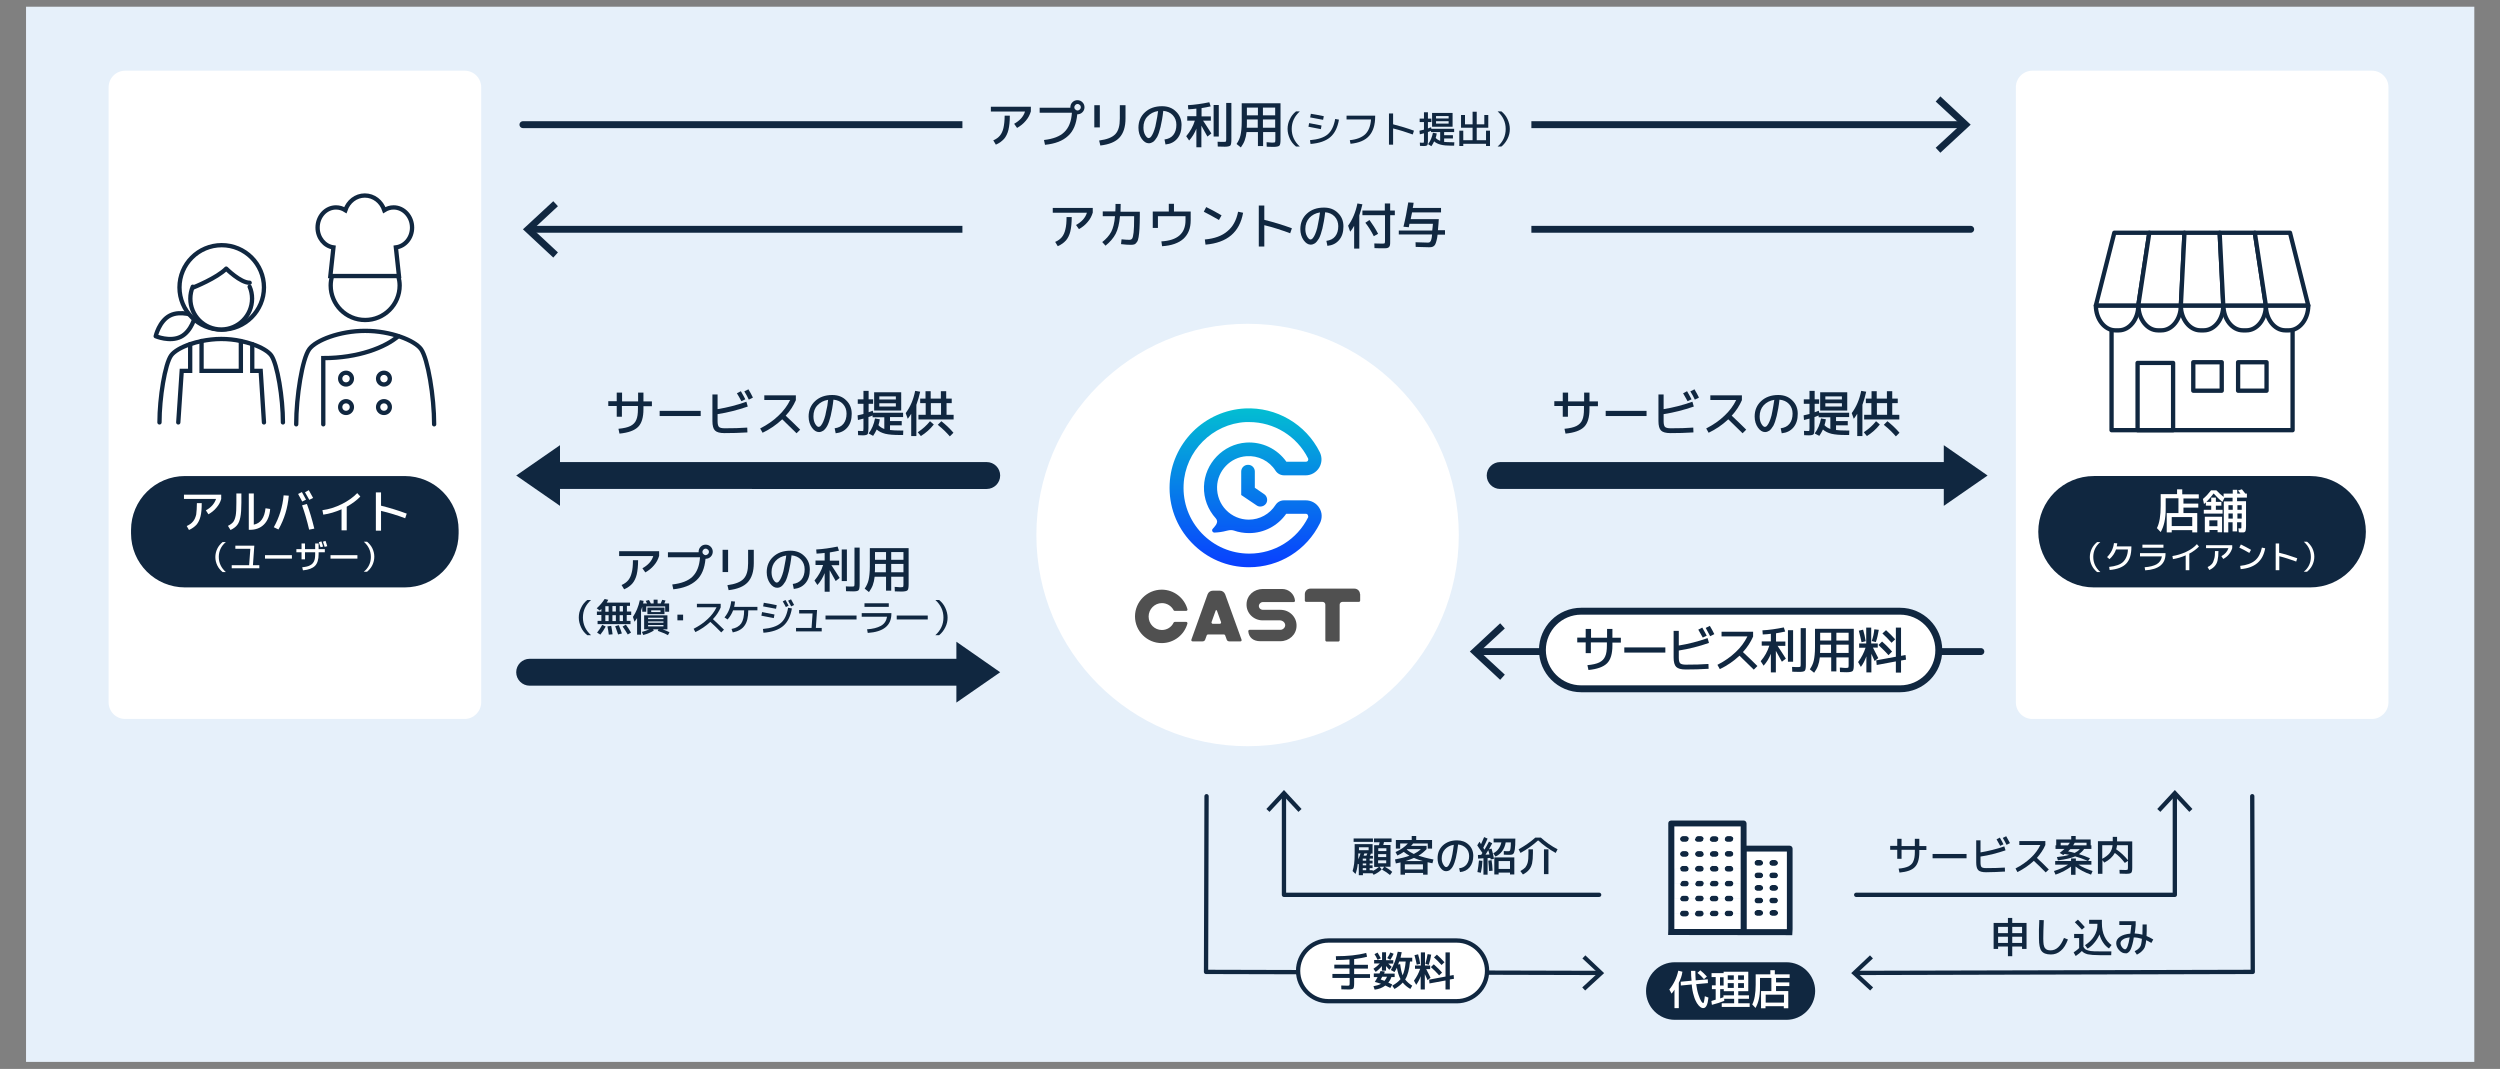 <?xml version="1.0" encoding="utf-8"?>
<!-- Generator: Adobe Illustrator 28.0.0, SVG Export Plug-In . SVG Version: 6.00 Build 0)  -->
<svg version="1.1" id="レイヤー_1" xmlns="http://www.w3.org/2000/svg" xmlns:xlink="http://www.w3.org/1999/xlink" x="0px"
	 y="0px" viewBox="0 0 1450 620" style="enable-background:new 0 0 1450 620;" xml:space="preserve">
<rect x="0" y="0" width="1450" height="620" fill="#808080" stroke="none"/>
<style type="text/css">
	.st0{fill-rule:evenodd;clip-rule:evenodd;fill:#E6F0FA;}
	.st1{fill-rule:evenodd;clip-rule:evenodd;fill:#FFFFFF;}
	.st2{fill:none;stroke:#102740;stroke-width:4;stroke-linecap:round;stroke-linejoin:round;}
	.st3{fill:#102740;}
	.st4{fill:#FFFFFF;stroke:#102740;stroke-width:4;stroke-miterlimit:10;}
	.st5{fill:#FFFFFF;}
	.st6{fill:none;stroke:#102740;stroke-width:2.5;stroke-linecap:round;stroke-linejoin:round;}
	.st7{fill:#FFFFFF;stroke:#102740;stroke-width:2.5;stroke-miterlimit:10;}
	.st8{fill:#E6F0FA;}
	.st9{fill:#FFFFFF;stroke:#102740;stroke-width:2.5;stroke-linecap:round;stroke-linejoin:round;stroke-miterlimit:10;}
	.st10{fill:#FFFFFF;stroke:#102740;stroke-width:2.5;stroke-linecap:round;stroke-miterlimit:10;}
	.st11{fill:none;stroke:#102740;stroke-width:2.5;stroke-linecap:round;stroke-miterlimit:10;}
	.st12{fill:none;stroke:#102740;stroke-width:2.5;stroke-linecap:round;stroke-linejoin:round;stroke-miterlimit:10;}
	.st13{fill:#505050;}
	.st14{fill:url(#SVGID_1_);}
</style>
<rect x="15.1" y="3.9" class="st0" width="1420" height="612"/>
<path class="st1" d="M269.5,417H72.6c-5.3,0-9.6-4.3-9.6-9.6V50.6c0-5.3,4.3-9.6,9.6-9.6h196.9c5.3,0,9.6,4.3,9.6,9.6v356.9
	C279,412.7,274.7,417,269.5,417z"/>
<path class="st1" d="M1375.7,417h-196.9c-5.3,0-9.6-4.3-9.6-9.6V50.6c0-5.3,4.3-9.6,9.6-9.6h196.9c5.3,0,9.6,4.3,9.6,9.6v356.9
	C1385.2,412.7,1380.9,417,1375.7,417z"/>
<g>
	<g>
		<line class="st2" x1="1148.9" y1="377.9" x2="856.8" y2="377.9"/>
		<g>
			<polygon class="st3" points="870.1,361.5 872.8,364.5 858.3,377.9 872.8,391.3 870.1,394.3 852.5,377.9 			"/>
		</g>
	</g>
</g>
<path class="st4" d="M1102.1,399.5H917.1c-12.4,0-22.5-10.1-22.5-22.5v0c0-12.4,10.1-22.5,22.5-22.5h184.9
	c12.4,0,22.5,10.1,22.5,22.5v0C1124.6,389.4,1114.5,399.5,1102.1,399.5z"/>
<g>
	<g>
		<path class="st3" d="M919.8,364.8h3v5.1h9.3v-5.1h3.1v5.1h4.9v2.8h-4.9v1.7c0,4.7-1,8.2-3.1,10.3c-2.1,2.1-5.7,3.4-10.8,3.9
			l-0.6-2.8c3-0.3,5.3-0.8,6.9-1.6c1.6-0.8,2.8-2,3.4-3.5c0.7-1.5,1-3.6,1-6.4v-1.7h-9.3v6.2h-3v-6.2h-4.9v-2.8h4.9V364.8z"/>
		<path class="st3" d="M942.1,378.5v-3h23.8v3H942.1z"/>
		<path class="st3" d="M970.6,365.9h3.1v8.5c5.5-0.9,11.1-2.3,16.7-4.3l0.8,2.8c-5.8,2-11.6,3.5-17.5,4.4v4.1c0,1.7,0.3,2.8,0.8,3.3
			c0.5,0.5,1.6,0.8,3.3,0.8c4.8,0,9.2-0.1,13.1-0.4l0.1,2.8c-4.6,0.3-9.1,0.4-13.3,0.4c-2.7,0-4.5-0.5-5.5-1.5c-1-1-1.5-2.8-1.5-5.5
			V365.9z M985,365.2l2.3-1.2c1.2,2,2,3.6,2.6,4.7l-2.3,1.1C986.7,368.2,985.8,366.6,985,365.2z M989.3,364.2l2.4-1.2
			c1,1.7,1.9,3.3,2.6,4.8l-2.4,1.2C991.1,367.4,990.2,365.8,989.3,364.2z"/>
		<path class="st3" d="M998.5,369.2v-2.8h18.3v2.8c-1.4,3.2-3.3,6.2-5.9,9c2.9,2.7,5.7,5.4,8.4,8.1l-2.1,2.1
			c-2.8-2.8-5.6-5.5-8.3-8.1c-3.4,3.2-7.2,5.8-11.4,7.8l-1.4-2.5c4.1-2.1,7.6-4.5,10.6-7.4c3-2.8,5.2-5.8,6.8-9.1H998.5z"/>
		<path class="st3" d="M1035.5,372v2.6h-4.5c1.2,1.9,2.9,4.3,4.8,7.4l-2.3,1.8c-1.2-2.1-2.3-4.2-3.5-6.3V390h-2.9v-10.8
			c-1,2.6-2.4,4.9-4.2,6.9l-1.7-2.6c2.3-2.7,4-5.7,5-9h-4.4V372h5.3v-4.4c-1.3,0.2-2.9,0.3-4.7,0.4l-0.2-2.4c3.8-0.2,8-0.8,12.4-1.7
			l0.8,2.4c-1.8,0.4-3.5,0.7-5.3,1v4.8H1035.5z M1037,383.8v-18.3h3v18.3H1037z M1044.3,364.3h3.1v21.2c0,1.9-0.2,3.1-0.6,3.5
			c-0.4,0.5-1.5,0.7-3.2,0.7c-0.9,0-2.2,0-4.1-0.1l-0.1-2.8c1.4,0.1,2.6,0.1,3.7,0.1c0.6,0,0.9-0.1,1.1-0.2c0.1-0.1,0.2-0.6,0.2-1.3
			V364.3z"/>
		<path class="st3" d="M1075.2,364.5v21.2c0,1.9-0.2,3.1-0.7,3.5c-0.4,0.4-1.6,0.7-3.4,0.7c-0.4,0-1.7,0-3.9-0.1l-0.1-2.6
			c0.5,0,1,0,1.6,0.1c0.6,0,1,0.1,1.3,0.1c0.3,0,0.5,0,0.7,0c0.7,0,1.2-0.1,1.3-0.2c0.1-0.2,0.2-0.6,0.2-1.3v-4.6h-7.1v8.1h-3v-8.1
			h-6.6c-0.2,1.9-0.6,3.5-1.1,4.9c-0.5,1.4-1.3,2.7-2.2,4l-2.5-2c1.1-1.6,1.9-3.3,2.3-5.1c0.4-1.8,0.7-4.4,0.7-7.7v-10.7H1075.2z
			 M1062.1,373.9h-6.4v2.5c0,0.6,0,1.4-0.1,2.3h6.4V373.9z M1062.1,371.5V367h-6.4v4.5H1062.1z M1065.1,371.5h7.1V367h-7.1V371.5z
			 M1065.1,373.9v4.8h7.1v-4.8H1065.1z"/>
		<path class="st3" d="M1089.1,373.1v2.5h-2.8c1.7,3.3,2.7,5.4,3.1,6.1l-2.1,1.7l-1.9-4.2V390h-2.9v-9.3c-0.9,2.4-1.9,4.4-3.2,6.1
			l-1.6-2.8c2-2.7,3.4-5.4,4.3-8.3h-3.7v-2.5h4.1v-9.2h2.9v9.2H1089.1z M1078.1,365.8l2.5-0.6c0.6,2,1.1,4.2,1.5,6.7l-2.4,0.6
			C1079.2,370.3,1078.7,368,1078.1,365.8z M1085.6,371.8c0.8-2.3,1.3-4.5,1.5-6.8l2.6,0.3c-0.4,2.4-0.9,4.8-1.7,7.1L1085.6,371.8z
			 M1099.7,383.6l-11.2,2.1l-0.3-2.7l11.4-2.1v-16.9h3v16.4l2.6-0.5l0.3,2.7l-2.9,0.5v7h-3V383.6z M1095.3,380
			c-1.6-1.9-3.6-3.8-5.8-5.9l2.1-2c2.4,2.1,4.3,4.1,5.8,5.8L1095.3,380z M1097.1,372.8c-1.7-1.9-3.4-3.7-5.3-5.4l2.1-1.9
			c2,1.8,3.8,3.6,5.3,5.3L1097.1,372.8z"/>
	</g>
</g>
<path class="st3" d="M234.7,340.7H107.3c-17.3,0-31.3-14-31.3-31.3v-2c0-17.3,14-31.3,31.3-31.3h127.4c17.3,0,31.3,14,31.3,31.3v2
	C266,326.7,252,340.7,234.7,340.7z"/>
<g>
	<path class="st5" d="M106.7,289.4v-2.5h21.6v2.5c-0.5,1.8-1.4,3.5-2.8,5.1c-1.3,1.6-2.9,2.8-4.6,3.8l-1.5-2.3c3-1.6,5-3.9,5.9-6.6
		H106.7z M114.2,291.8h2.8c0,3.1-0.2,5.7-0.7,7.7c-0.5,2-1.3,3.6-2.3,4.8c-1.1,1.2-2.6,2.3-4.4,3.1l-1.3-2.3
		c1.5-0.7,2.7-1.5,3.6-2.6c0.9-1,1.5-2.4,1.9-4.1C114,296.7,114.2,294.5,114.2,291.8z"/>
	<path class="st5" d="M137,286.2h3v5.4c0,3.6-0.2,6.4-0.6,8.4c-0.4,2-1,3.5-1.9,4.6s-2.1,2-3.8,2.8l-1.5-2.4
		c1.4-0.7,2.5-1.5,3.1-2.3c0.6-0.8,1.1-2.1,1.4-3.7c0.3-1.6,0.4-4.1,0.4-7.4V286.2z M144.2,286.2h3v18.1c4-0.8,6.2-4,6.8-9.5
		l2.7,0.4c-0.3,3.9-1.5,6.9-3.6,9c-2.1,2.1-4.8,3.1-8.3,3.1h-0.5V286.2z"/>
	<path class="st5" d="M164.5,287.3l3,0.2c-0.6,7.1-2.6,13.6-6,19.6l-2.7-1.3C162,300.1,163.9,293.9,164.5,287.3z M172.9,286.5
		l2.2-1.1c1.1,1.9,1.9,3.4,2.4,4.4l-2.2,1.1C174.4,289.3,173.6,287.8,172.9,286.5z M175.2,293.1l2.8-0.8c1.6,4.2,3,9,4.3,14.3
		l-3,0.6C178.1,302,176.7,297.3,175.2,293.1z M176.9,285.5l2.2-1.2c0.9,1.6,1.7,3.1,2.5,4.5l-2.2,1.1
		C178.6,288.5,177.7,287,176.9,285.5z"/>
	<path class="st5" d="M187,295.9c3.8-0.5,7.6-1.7,11.2-3.5c3.6-1.8,6.6-3.9,9-6.4l1.8,2c-2.1,2.2-4.7,4.1-7.9,5.9v13.7h-3v-12.2
		c-3.5,1.5-7,2.6-10.6,3.1L187,295.9z"/>
	<path class="st5" d="M218,285.6h3v7.7c4.9,1.2,9.8,2.7,14.9,4.6l-0.9,2.7c-4.7-1.8-9.4-3.2-14-4.3v11.5h-3V285.6z"/>
	<path class="st5" d="M126.9,323c0,3.5,1.4,6.4,4.1,8.8h-1.9c-1.3-1.1-2.4-2.4-3.1-3.9c-0.7-1.5-1.1-3.1-1.1-4.8
		c0-1.7,0.4-3.3,1.1-4.8c0.7-1.5,1.8-2.8,3.1-3.9h1.9C128.3,316.6,126.9,319.6,126.9,323z"/>
	<path class="st5" d="M134.5,327.8h10l0.7-9.5h-8.7v-1.8h11l-0.8,11.3h3.7v1.8h-16V327.8z"/>
	<path class="st5" d="M153.7,324v-2h15.6v2H153.7z"/>
	<path class="st5" d="M174.9,315.2h2v3.3h5.9v-3.3h2v3.3h3.6v1.8h-3.6v1.1c0,3.1-0.7,5.4-2.1,6.8c-1.4,1.4-3.7,2.3-7,2.6l-0.4-1.8
		c2-0.2,3.5-0.5,4.5-1.1c1.1-0.5,1.8-1.3,2.3-2.3c0.5-1,0.7-2.4,0.7-4.2v-1.1h-5.9v4.1h-2v-4.1h-3v-1.8h3V315.2z M184.9,314.5
		l1.5-0.5c0.4,1,0.7,2,1,3l-1.5,0.4C185.6,316.6,185.3,315.6,184.9,314.5z M187.3,314.2l1.5-0.5c0.4,1.2,0.8,2.2,1,3.1l-1.5,0.4
		C188,316.3,187.7,315.3,187.3,314.2z"/>
	<path class="st5" d="M191.7,324v-2h15.6v2H191.7z"/>
	<path class="st5" d="M215.1,323c0-3.5-1.4-6.4-4.1-8.8h1.9c1.3,1.1,2.4,2.4,3.1,3.9s1.1,3.1,1.1,4.8c0,1.7-0.4,3.3-1.1,4.8
		s-1.8,2.8-3.1,3.9H211C213.7,329.4,215.1,326.5,215.1,323z"/>
</g>
<g>
	<path class="st3" d="M1339.9,340.7h-125.4c-17.9,0-32.3-14.5-32.3-32.3v0c0-17.9,14.5-32.3,32.3-32.3h125.4
		c17.9,0,32.3,14.5,32.3,32.3v0C1372.2,326.2,1357.8,340.7,1339.9,340.7z"/>
	<g>
		<path class="st5" d="M1265.7,286.7h9.6v2.4h-8.9v3h8.6v2.3h-8.6v3.2h8v11.2h-2.9v-1.3h-11.9v1.3h-2.9v-11.2h6.8V289h-7.4v6.3
			c0,5.6-1,10-2.9,13.3l-2.2-2.3c1.5-2.9,2.2-7.2,2.2-12.9v-6.8h9.5v-2.8h3V286.7z M1259.6,305.1h11.9v-5.2h-11.9V305.1z"/>
		<path class="st5" d="M1289.1,297.9h-10.9v-2.2h4.3v-2.4h-3.1v-1.9c-0.3,0.3-0.6,0.6-1.1,0.9l-0.6-2.9c1.8-1.5,3.3-3.2,4.7-5h3.1
			c1.4,1.5,2.8,2.7,4.2,3.8v-1.9h5.3v-2.2h2.6v2.2h1.9c-0.7-0.9-1.2-1.5-1.5-1.8l2.3-0.7c0.5,0.6,1.1,1.4,2,2.5h0.9v2.3h-5.7v2.1
			h5.2V305c0,1.2-0.1,2.1-0.2,2.6c-0.1,0.5-0.3,0.8-0.6,1s-0.8,0.2-1.6,0.2c-0.5,0-1.1,0-1.8-0.1l-0.2-2.3c0.3,0,0.7,0.1,1.1,0.1
			c0.3,0,0.4-0.1,0.5-0.2c0.1-0.1,0.1-0.5,0.1-1.1v-2.3h-2.5v5.3h-2.6v-5.3h-2.5v5.9h-2.6v-18h5.1v-2.1h-4.7l-1.2,2.4
			c-1.8-1.4-3.5-3.1-5.1-4.9c-1.3,1.8-2.7,3.4-4.2,4.9h2.8v-2.5h2.7v2.5h3.2v2.2h-3.2v2.4h3.9V297.9z M1278.7,299.7h10.1v2.2v6.8
			h-2.6v-1.3h-4.7v1.3h-2.7V299.7z M1286.1,301.8h-4.7v3.4h4.7V301.8z M1295,295.7V293h-2.5v2.7H1295z M1295,297.8h-2.5v3h2.5V297.8
			z M1297.7,295.7h2.5V293h-2.5V295.7z M1297.7,297.8v3h2.5v-3H1297.7z"/>
		<path class="st5" d="M1214.1,323c0,3.5,1.4,6.4,4.1,8.8h-1.9c-1.3-1.1-2.4-2.4-3.1-3.9s-1.1-3.1-1.1-4.8c0-1.7,0.4-3.3,1.1-4.8
			s1.8-2.8,3.1-3.9h1.9C1215.5,316.6,1214.1,319.6,1214.1,323z"/>
		<path class="st5" d="M1234.2,318.7h-6.9c-0.7,2.1-2,4-3.8,5.6l-1.4-1.2c1.1-1.1,2-2.3,2.7-3.7c0.7-1.4,1.1-2.9,1.3-4.4l1.9,0.1
			c-0.1,0.6-0.1,1.2-0.3,1.8h8.5v0.4c0,4.3-1,7.5-3,9.6c-2,2.1-5.2,3.3-9.6,3.7l-0.3-1.8c3.7-0.4,6.4-1.3,8-2.8
			S1234.1,322,1234.2,318.7z"/>
		<path class="st5" d="M1241.2,320.8h14.8v0.4c0,5.9-3.9,9.1-11.8,9.6l-0.3-1.8c2.9-0.2,5.2-0.8,6.9-1.7c1.7-1,2.8-2.5,3.1-4.6
			h-12.7V320.8z M1242.6,317.7v-1.8h12.2v1.8H1242.6z"/>
		<path class="st5" d="M1260,322.5c2.7-0.4,5.3-1.2,7.9-2.4c2.6-1.2,4.7-2.7,6.3-4.5l1.2,1.4c-1.5,1.5-3.3,2.9-5.6,4.1v9.6h-2.1
			v-8.6c-2.5,1.1-5,1.8-7.4,2.2L1260,322.5z"/>
		<path class="st5" d="M1279.5,317.9v-1.7h15.2v1.7c-0.4,1.3-1,2.5-1.9,3.6c-0.9,1.1-2,2-3.3,2.7l-1.1-1.6c2.1-1.2,3.5-2.7,4.1-4.7
			H1279.5z M1284.7,319.6h2c0,2.2-0.2,4-0.5,5.4c-0.3,1.4-0.9,2.5-1.7,3.4s-1.8,1.6-3.1,2.2l-1-1.7c1.1-0.5,1.9-1.1,2.5-1.8
			c0.6-0.7,1-1.7,1.3-2.9C1284.6,323.1,1284.7,321.5,1284.7,319.6z"/>
		<path class="st5" d="M1298.8,317.6l0.9-1.8c2.1,1,4.1,2.1,5.9,3.1l-1,1.8C1302.5,319.5,1300.6,318.4,1298.8,317.6z M1311.9,317.6
			l1.9,0.4c-1.3,7.4-6,11.4-14.2,12.1l-0.3-1.9c3.7-0.4,6.6-1.4,8.6-3.1C1309.9,323.4,1311.2,320.9,1311.9,317.6z"/>
		<path class="st5" d="M1319.8,315.2h2.1v5.4c3.4,0.8,6.9,1.9,10.5,3.2l-0.6,1.9c-3.3-1.2-6.6-2.3-9.8-3.1v8.1h-2.1V315.2z"/>
		<path class="st5" d="M1340.3,323c0-3.5-1.4-6.4-4.1-8.8h1.9c1.3,1.1,2.4,2.4,3.1,3.9c0.7,1.5,1.1,3.1,1.1,4.8
			c0,1.7-0.4,3.3-1.1,4.8c-0.7,1.5-1.8,2.8-3.1,3.9h-1.9C1338.9,329.4,1340.3,326.5,1340.3,323z"/>
	</g>
</g>
<circle class="st1" cx="723.6" cy="310.3" r="122.5"/>
<g>
	<path class="st3" d="M906.5,227.7h3v5.1h9.3v-5.1h3.1v5.1h4.9v2.8h-4.9v1.7c0,4.7-1,8.2-3.1,10.3s-5.7,3.4-10.8,3.9l-0.6-2.8
		c3-0.3,5.3-0.8,6.9-1.6c1.6-0.8,2.8-2,3.4-3.5c0.7-1.5,1-3.6,1-6.4v-1.7h-9.3v6.2h-3v-6.2h-4.9v-2.8h4.9V227.7z"/>
	<path class="st3" d="M931.3,241.3v-3H955v3H931.3z"/>
	<path class="st3" d="M961.8,228.8h3.1v8.5c5.5-0.9,11.1-2.3,16.7-4.3l0.8,2.8c-5.8,2-11.6,3.5-17.5,4.4v4.1c0,1.7,0.3,2.8,0.8,3.3
		c0.5,0.5,1.6,0.8,3.3,0.8c4.8,0,9.2-0.1,13.1-0.4l0.1,2.8c-4.6,0.3-9.1,0.4-13.3,0.4c-2.7,0-4.5-0.5-5.5-1.5s-1.5-2.8-1.5-5.5
		V228.8z M976.2,228.1l2.3-1.2c1.2,2,2,3.6,2.6,4.7l-2.3,1.1C977.8,231,977,229.5,976.2,228.1z M980.4,227l2.4-1.2
		c1,1.7,1.9,3.3,2.6,4.8l-2.4,1.2C982.3,230.2,981.4,228.6,980.4,227z"/>
	<path class="st3" d="M992,232.1v-2.8h18.3v2.8c-1.4,3.2-3.3,6.2-5.9,9c2.9,2.7,5.7,5.4,8.4,8.1l-2.1,2.1c-2.8-2.8-5.6-5.5-8.3-8.1
		c-3.4,3.2-7.2,5.8-11.4,7.8l-1.4-2.5c4.1-2.1,7.6-4.5,10.6-7.4c3-2.8,5.2-5.8,6.8-9.1H992z"/>
	<path class="st3" d="M1032.8,248.4c2.2-0.3,3.9-1.1,5.1-2.6s1.8-3.5,1.8-5.9c0-2.2-0.7-4.1-2.1-5.6s-3.3-2.3-5.5-2.5
		c-0.4,3.7-1,6.8-1.6,9.4c-0.6,2.5-1.3,4.5-2,5.8c-0.8,1.3-1.5,2.2-2.3,2.8c-0.8,0.5-1.6,0.8-2.5,0.8c-1.5,0-2.9-0.9-4.1-2.6
		s-1.9-3.9-1.9-6.4c0-3.7,1.3-6.7,3.8-9c2.5-2.3,5.8-3.5,9.9-3.5c3.3,0,6,1,8.1,3.1c2.1,2,3.2,4.6,3.2,7.8c0,3.3-0.8,5.9-2.5,7.9
		s-3.9,3.1-6.8,3.4L1032.8,248.4z M1029.1,231.9c-2.6,0.4-4.6,1.5-6.2,3.2c-1.5,1.7-2.3,3.8-2.3,6.4c0,1.6,0.3,3.1,1,4.3
		c0.7,1.2,1.4,1.8,2,1.8c0.3,0,0.6-0.1,1-0.4c0.3-0.3,0.7-0.8,1.1-1.5c0.4-0.7,0.8-1.6,1.2-2.8c0.4-1.1,0.8-2.6,1.1-4.5
		S1028.8,234.3,1029.1,231.9z"/>
	<path class="st3" d="M1052.5,251.4c1.9-2.5,3.1-5.4,3.7-8.7l2.8,0.5c-0.2,1.1-0.4,2.3-0.8,3.4c0.9,1,2,1.7,3.4,2.2V242h-6.8v-1
		c-1.3,0.5-2.1,0.8-2.4,0.9v6.4c0,1.9-0.2,3.1-0.5,3.5c-0.3,0.4-1.2,0.7-2.7,0.7c-0.4,0-1.4,0-2.8-0.1l-0.1-2.5
		c1.1,0.1,2,0.1,2.6,0.1c0.3,0,0.4-0.1,0.5-0.2c0-0.1,0.1-0.6,0.1-1.3v-5.7c-1.4,0.4-2.5,0.6-3.2,0.8l-0.2-2.7
		c1.4-0.3,2.5-0.6,3.4-0.8v-5.9h-3.3v-2.6h3.3v-4.9h3v4.9h2.6v2.6h-2.6v4.9c0.6-0.2,1.4-0.5,2.4-0.9l0.2,1.2h17.4v2.5h-7.6v2.3h6.8
		v2.5h-6.8v2.7c1.6,0.2,3.7,0.3,6.3,0.3h1.4l-0.1,2.6h-1.7c-3.6,0-6.4-0.2-8.5-0.7c-2-0.5-3.7-1.3-5-2.5c-0.6,1.4-1.4,2.6-2.1,3.7
		L1052.5,251.4z M1058.7,238.1h-3v-10.6h15.7v10.6H1058.7z M1058.7,231.7h9.6v-1.8h-9.6V231.7z M1058.7,233.9v1.9h9.6v-1.9H1058.7z"
		/>
	<path class="st3" d="M1080.2,234.8v18.1h-3V240c-0.6,1-1.3,2-2,2.9l-1.2-3.3c2.7-3.6,4.5-7.9,5.5-12.9l2.9,0.5
		C1081.8,229.9,1081.1,232.4,1080.2,234.8z M1081,250.7c2.9-1.9,5.2-4,7.1-6.4l2.2,1.9c-2.1,2.7-4.6,4.9-7.5,6.7L1081,250.7z
		 M1085.5,231.2v-4.3h3v4.3h5.9v-4.3h3.1v4.3h3.2v2.6h-3.2v6.8h4.1v2.7h-20.4v-2.7h4.2v-6.8h-3.2v-2.6H1085.5z M1088.6,240.6h5.9
		v-6.8h-5.9V240.6z M1092.6,246.4l2.1-2.1c2.5,2,4.9,4.2,7,6.7l-2.1,2.1C1097.7,250.9,1095.4,248.6,1092.6,246.4z"/>
</g>
<g>
	<path class="st3" d="M1135.2,283.6H870.1c-4.3,0-7.8-3.5-7.8-7.8l0,0c0-4.3,3.5-7.8,7.8-7.8h265.1c4.3,0,7.8,3.5,7.8,7.8l0,0
		C1143,280.1,1139.5,283.6,1135.2,283.6z"/>
	<polygon class="st3" points="1152.8,275.8 1127.4,258.2 1127.4,293.4 	"/>
</g>
<g>
	<path class="st3" d="M359.1,322.4v-2.7h23.2v2.7c-0.6,2-1.5,3.8-3,5.5c-1.4,1.7-3.1,3-5,4.1l-1.7-2.4c3.2-1.8,5.4-4.1,6.3-7.1
		H359.1z M367.1,324.9h3c0,3.4-0.3,6.1-0.8,8.3c-0.5,2.1-1.4,3.9-2.5,5.2s-2.7,2.5-4.8,3.4l-1.5-2.5c1.7-0.7,3-1.7,3.9-2.8
		c0.9-1.1,1.6-2.6,2-4.4C366.9,330.3,367.1,327.9,367.1,324.9z"/>
	<path class="st3" d="M406,323.2h-18.6v-2.9h17.8V320c0-1.1,0.4-2.1,1.2-2.9c0.8-0.8,1.7-1.2,2.9-1.2c1.1,0,2.1,0.4,2.9,1.2
		c0.8,0.8,1.2,1.8,1.2,2.9c0,1.1-0.4,2.1-1.2,2.9c-0.8,0.8-1.8,1.2-2.9,1.2h-0.1c-0.5,5.5-2.2,9.7-5.3,12.5s-7.5,4.6-13.4,5.2
		l-0.6-2.8c5.3-0.6,9.3-2.1,11.8-4.6S405.7,328.2,406,323.2z M410.6,321.4c0.4-0.4,0.6-0.8,0.6-1.3s-0.2-1-0.6-1.3
		c-0.4-0.4-0.8-0.6-1.3-0.6c-0.5,0-1,0.2-1.3,0.6c-0.4,0.4-0.6,0.8-0.6,1.3s0.2,1,0.6,1.3c0.4,0.4,0.8,0.6,1.3,0.6
		C409.8,321.9,410.3,321.7,410.6,321.4z"/>
	<path class="st3" d="M419.1,331.8v-12.9h3.2v12.9H419.1z M437.2,318.9v7.7c0,4.9-1.2,8.6-3.5,11.1c-2.3,2.5-6,4-11.1,4.6l-0.7-2.9
		c4.5-0.6,7.6-1.8,9.4-3.7c1.8-1.9,2.6-4.9,2.6-9v-7.8H437.2z"/>
	<path class="st3" d="M459.8,338.7c2.2-0.3,3.9-1.1,5.1-2.6c1.2-1.5,1.8-3.5,1.8-5.9c0-2.2-0.7-4.1-2.1-5.6s-3.3-2.3-5.5-2.5
		c-0.4,3.7-1,6.8-1.6,9.4c-0.6,2.5-1.3,4.5-2,5.8c-0.8,1.3-1.5,2.2-2.3,2.8s-1.6,0.8-2.5,0.8c-1.5,0-2.9-0.9-4.1-2.6
		c-1.2-1.7-1.9-3.9-1.9-6.4c0-3.7,1.3-6.7,3.8-9c2.5-2.3,5.8-3.5,9.9-3.5c3.3,0,6,1,8.1,3.1c2.1,2,3.2,4.6,3.2,7.8
		c0,3.3-0.8,5.9-2.5,7.9c-1.7,2-3.9,3.1-6.8,3.4L459.8,338.7z M456,322.2c-2.6,0.4-4.7,1.5-6.2,3.2c-1.5,1.7-2.3,3.8-2.3,6.4
		c0,1.6,0.3,3.1,1,4.3c0.7,1.2,1.4,1.8,2,1.8c0.3,0,0.6-0.1,1-0.4c0.3-0.3,0.7-0.8,1.1-1.5c0.4-0.7,0.8-1.6,1.2-2.8
		c0.4-1.1,0.8-2.6,1.1-4.5S455.8,324.6,456,322.2z"/>
	<path class="st3" d="M486.7,325.2v2.6h-4.5c1.2,1.9,2.9,4.3,4.8,7.4l-2.3,1.8c-1.2-2.1-2.3-4.2-3.5-6.3v12.5h-2.9v-10.8
		c-1,2.6-2.4,4.9-4.2,6.9l-1.7-2.6c2.3-2.7,4-5.7,5-9H473v-2.6h5.3v-4.4c-1.3,0.2-2.9,0.3-4.7,0.4l-0.2-2.4c3.8-0.2,8-0.8,12.4-1.7
		l0.8,2.4c-1.8,0.4-3.5,0.7-5.3,1v4.8H486.7z M488.2,337v-18.3h3V337H488.2z M495.5,317.6h3.1v21.2c0,1.9-0.2,3.1-0.6,3.5
		c-0.4,0.5-1.5,0.7-3.2,0.7c-0.9,0-2.2,0-4.1-0.1l-0.1-2.8c1.4,0.1,2.6,0.1,3.7,0.1c0.6,0,0.9-0.1,1.1-0.2c0.1-0.1,0.2-0.6,0.2-1.3
		V317.6z"/>
	<path class="st3" d="M527,317.7v21.2c0,1.9-0.2,3.1-0.7,3.5c-0.4,0.4-1.6,0.7-3.4,0.7c-0.4,0-1.7,0-3.9-0.1l-0.1-2.6
		c0.5,0,1,0,1.6,0.1s1,0.1,1.3,0.1c0.3,0,0.5,0,0.7,0c0.7,0,1.2-0.1,1.3-0.2c0.1-0.2,0.2-0.6,0.2-1.3v-4.6h-7.1v8.1h-3v-8.1h-6.6
		c-0.2,1.9-0.6,3.5-1.1,4.9c-0.5,1.4-1.3,2.7-2.2,4l-2.5-2c1.1-1.6,1.9-3.3,2.3-5.1c0.4-1.8,0.7-4.4,0.7-7.7v-10.7H527z
		 M513.9,327.1h-6.4v2.5c0,0.6,0,1.4-0.1,2.3h6.4V327.1z M513.9,324.7v-4.5h-6.4v4.5H513.9z M516.9,324.7h7.1v-4.5h-7.1V324.7z
		 M516.9,327.1v4.8h7.1v-4.8H516.9z"/>
	<path class="st3" d="M338.1,358.2c0,4,1.6,7.4,4.7,10.2h-2.2c-1.6-1.3-2.8-2.8-3.6-4.6c-0.8-1.8-1.3-3.6-1.3-5.6s0.4-3.8,1.3-5.6
		c0.8-1.8,2-3.3,3.6-4.6h2.2C339.7,350.8,338.1,354.1,338.1,358.2z"/>
	<path class="st3" d="M363.5,354.7h2.6v2h-2.6v3.4h2.2v1.9h-19.1v-1.9h2.2v-3.4h-2.6v-2h2.6v-1.5c-0.2,0.2-0.6,0.5-1,0.9l-1.7-1.3
		c1.9-1.7,3.4-3.5,4.6-5.4l2.1,0.5c-0.3,0.6-0.6,1.1-0.9,1.6h13.5v1.9h-1.8V354.7z M346.3,366.9c1.1-1.3,2.1-2.8,3-4.5l2,1
		c-0.9,1.7-1.9,3.2-3.1,4.7L346.3,366.9z M351.1,351.6v3.2h1.9v-3.2H351.1z M353,356.8h-1.9v3.4h1.9V356.8z M353.1,368.1
		c-0.2-1.6-0.4-3.2-0.8-4.8l2.2-0.3c0.3,1.6,0.6,3.2,0.8,4.9L353.1,368.1z M355.2,354.7h2v-3.2h-2V354.7z M355.2,356.8v3.4h2v-3.4
		H355.2z M358.5,368c-0.5-1.6-1.1-3.2-1.7-4.8l2.1-0.6c0.7,1.7,1.3,3.3,1.8,4.8L358.5,368z M359.4,354.7h1.9v-3.2h-1.9V354.7z
		 M359.4,356.8v3.4h1.9v-3.4H359.4z M364.1,368c-0.9-1.6-1.9-3.1-3-4.6l1.9-1.1c1.2,1.6,2.2,3.2,3,4.6L364.1,368z"/>
	<path class="st3" d="M383.2,350c0.3-0.7,0.6-1.4,0.9-2.1l1.9,0.4c-0.2,0.5-0.4,1.1-0.7,1.7h2.8v4.8h-2.3v-3.1h-11v3.1h-2.3v-2.9
		c-0.2,0.8-0.5,1.5-0.7,2.2v14h-2.3v-9.6c-0.5,0.8-1,1.5-1.5,2.1l-0.9-2.8c1.9-2.8,3.2-6,4-9.7l2.2,0.4l-0.3,1.5h2.3
		c-0.4-0.7-0.6-1.2-0.8-1.5l1.9-0.5c0.4,0.8,0.8,1.4,1.1,2h1.6v-2.2h2.3v2.2H383.2z M375.9,365h-2.3v-8.1h13.5v8.1h-2.8
		c1.7,0.6,3,1.2,4,1.7l-0.9,1.7c-1.6-0.9-3.6-1.7-5.9-2.5l0.4-0.9h-3.1l0.4,0.7c-1.5,1-3.5,1.9-6.1,2.6l-0.8-1.8
		c1.6-0.4,3-0.9,4.3-1.5H375.9z M377.7,356.2h-2.2v-3.8h9.9v3.8H377.7z M375.9,359.1h8.9v-0.8h-8.9V359.1z M375.9,360.4v0.8h8.9
		v-0.8H375.9z M375.9,362.5v0.8h8.9v-0.8H375.9z M377.7,355h5.4v-1h-5.4V355z"/>
	<path class="st3" d="M392.9,359.8v-3.3h3.3v3.3H392.9z"/>
	<path class="st3" d="M404.2,352.3v-2.1H418v2.1c-1,2.4-2.5,4.7-4.5,6.8c2.2,2,4.3,4.1,6.4,6.1l-1.6,1.6c-2.1-2.2-4.2-4.2-6.3-6.1
		c-2.6,2.4-5.5,4.4-8.7,5.9l-1-1.9c3.1-1.6,5.8-3.4,8.1-5.6c2.3-2.1,4-4.4,5.2-6.9H404.2z"/>
	<path class="st3" d="M439.3,351.9v2.1H434c0,3.9-0.7,6.9-2.2,8.9c-1.4,2-3.7,3.3-6.8,3.9l-0.7-2c2.6-0.5,4.5-1.6,5.6-3.2
		s1.7-4.2,1.7-7.6h-6.4c-0.7,1.9-1.8,3.7-3.2,5.3l-1.8-1.2c2.2-2.6,3.5-5.8,3.9-9.4l2.2,0.2c-0.1,1.2-0.3,2.2-0.5,3.1H439.3z"/>
	<path class="st3" d="M442,355c2,0.4,4.4,0.8,7.2,1.4l-0.4,2.1c-2.7-0.5-5.1-1-7.2-1.4L442,355z M457.1,352.5l2.2,0.4
		c-0.8,4.6-2.5,8-5.1,10.2c-2.6,2.2-6.4,3.5-11.4,3.9l-0.3-2.2c4.6-0.4,8.1-1.5,10.3-3.4C454.9,359.7,456.4,356.7,457.1,352.5z
		 M443,349.6c2.1,0.3,4.6,0.8,7.5,1.4l-0.4,2.1c-2.9-0.6-5.4-1-7.5-1.4L443,349.6z M454,348.8l1.6-0.8c0.6,1.1,1.2,2.1,1.8,3.3
		l-1.6,0.8C455.2,351,454.7,349.9,454,348.8z M457.1,348.4l1.7-0.8c0.7,1.2,1.3,2.3,1.8,3.3l-1.7,0.8
		C458.5,350.9,457.9,349.8,457.1,348.4z"/>
	<path class="st3" d="M463.6,353.8h10.3l-0.7,10.4h3.4v2h-14.9v-2h9l0.6-8.4h-7.8V353.8z"/>
	<path class="st3" d="M478.8,359.3V357h18v2.3H478.8z"/>
	<path class="st3" d="M499.8,355.6h17.2v0.4c0,6.8-4.6,10.5-13.7,11.1l-0.4-2.1c3.3-0.2,6-0.9,8-2s3.2-2.9,3.6-5.3h-14.7V355.6z
		 M501.4,352v-2.1h14.1v2.1H501.4z"/>
	<path class="st3" d="M520.1,359.3V357h18v2.3H520.1z"/>
	<path class="st3" d="M547.2,358.2c0-4-1.6-7.4-4.7-10.2h2.2c1.6,1.3,2.8,2.8,3.6,4.6c0.8,1.8,1.3,3.6,1.3,5.6s-0.4,3.8-1.3,5.6
		s-2,3.3-3.6,4.6h-2.2C545.6,365.6,547.2,362.2,547.2,358.2z"/>
</g>
<g>
	<path class="st3" d="M562.5,397.7H307.2c-4.3,0-7.8-3.5-7.8-7.8l0,0c0-4.3,3.5-7.8,7.8-7.8h255.3c4.3,0,7.8,3.5,7.8,7.8l0,0
		C570.3,394.2,566.8,397.7,562.5,397.7z"/>
	<polygon class="st3" points="580.1,389.9 554.7,372.2 554.7,407.5 	"/>
</g>
<g>
	<path class="st3" d="M357.8,227.7h3v5.1h9.3v-5.1h3.1v5.1h4.9v2.8h-4.9v1.7c0,4.7-1,8.2-3.1,10.3c-2.1,2.1-5.7,3.4-10.8,3.9
		l-0.6-2.8c3-0.3,5.3-0.8,6.9-1.6c1.6-0.8,2.8-2,3.4-3.5c0.7-1.5,1-3.6,1-6.4v-1.7h-9.3v6.2h-3v-6.2h-4.9v-2.8h4.9V227.7z"/>
	<path class="st3" d="M382.6,241.3v-3h23.8v3H382.6z"/>
	<path class="st3" d="M413.1,228.8h3.1v8.5c5.5-0.9,11.1-2.3,16.7-4.3l0.8,2.8c-5.8,2-11.6,3.5-17.5,4.4v4.1c0,1.7,0.3,2.8,0.8,3.3
		c0.5,0.5,1.6,0.8,3.3,0.8c4.8,0,9.2-0.1,13.1-0.4l0.1,2.8c-4.6,0.3-9.1,0.4-13.3,0.4c-2.7,0-4.5-0.5-5.5-1.5s-1.5-2.8-1.5-5.5
		V228.8z M427.4,228.1l2.3-1.2c1.2,2,2,3.6,2.6,4.7l-2.3,1.1C429.1,231,428.3,229.5,427.4,228.1z M431.7,227l2.4-1.2
		c1,1.7,1.9,3.3,2.6,4.8l-2.4,1.2C433.6,230.2,432.7,228.6,431.7,227z"/>
	<path class="st3" d="M443.3,232.1v-2.8h18.3v2.8c-1.4,3.2-3.3,6.2-5.9,9c2.9,2.7,5.7,5.4,8.4,8.1l-2.1,2.1
		c-2.8-2.8-5.6-5.5-8.3-8.1c-3.4,3.2-7.2,5.8-11.4,7.8l-1.4-2.5c4.1-2.1,7.6-4.5,10.6-7.4c3-2.8,5.2-5.8,6.8-9.1H443.3z"/>
	<path class="st3" d="M484.1,248.4c2.2-0.3,3.9-1.1,5.1-2.6s1.8-3.5,1.8-5.9c0-2.2-0.7-4.1-2.1-5.6c-1.4-1.5-3.3-2.3-5.5-2.5
		c-0.4,3.7-1,6.8-1.6,9.4c-0.6,2.5-1.3,4.5-2,5.8s-1.5,2.2-2.3,2.8c-0.8,0.5-1.6,0.8-2.5,0.8c-1.5,0-2.9-0.9-4.1-2.6
		s-1.9-3.9-1.9-6.4c0-3.7,1.3-6.7,3.8-9c2.5-2.3,5.8-3.5,9.9-3.5c3.3,0,6,1,8.1,3.1c2.1,2,3.2,4.6,3.2,7.8c0,3.3-0.8,5.9-2.5,7.9
		s-3.9,3.1-6.8,3.4L484.1,248.4z M480.3,231.9c-2.6,0.4-4.6,1.5-6.2,3.2s-2.3,3.8-2.3,6.4c0,1.6,0.3,3.1,1,4.3
		c0.7,1.2,1.4,1.8,2,1.8c0.3,0,0.6-0.1,1-0.4c0.3-0.3,0.7-0.8,1.1-1.5c0.4-0.7,0.8-1.6,1.2-2.8s0.8-2.6,1.1-4.5
		C479.7,236.5,480.1,234.3,480.3,231.9z"/>
	<path class="st3" d="M503.8,251.4c1.9-2.5,3.1-5.4,3.7-8.7l2.8,0.5c-0.2,1.1-0.4,2.3-0.8,3.4c0.9,1,2,1.7,3.4,2.2V242h-6.8v-1
		c-1.3,0.5-2.1,0.8-2.4,0.9v6.4c0,1.9-0.2,3.1-0.5,3.5c-0.3,0.4-1.2,0.7-2.7,0.7c-0.4,0-1.4,0-2.8-0.1l-0.1-2.5
		c1.1,0.1,2,0.1,2.6,0.1c0.3,0,0.4-0.1,0.5-0.2c0-0.1,0.1-0.6,0.1-1.3v-5.7c-1.4,0.4-2.5,0.6-3.2,0.8l-0.2-2.7
		c1.4-0.3,2.5-0.6,3.4-0.8v-5.9h-3.3v-2.6h3.3v-4.9h3v4.9h2.6v2.6h-2.6v4.9c0.6-0.2,1.4-0.5,2.4-0.9l0.2,1.2h17.4v2.5h-7.6v2.3h6.8
		v2.5h-6.8v2.7c1.6,0.2,3.7,0.3,6.3,0.3h1.4l-0.1,2.6H522c-3.6,0-6.4-0.2-8.5-0.7c-2-0.5-3.7-1.3-5-2.5c-0.6,1.4-1.4,2.6-2.1,3.7
		L503.8,251.4z M510,238.1h-3v-10.6h15.7v10.6H510z M510,231.7h9.6v-1.8H510V231.7z M510,233.9v1.9h9.6v-1.9H510z"/>
	<path class="st3" d="M531.5,234.8v18.1h-3V240c-0.6,1-1.3,2-2,2.9l-1.2-3.3c2.7-3.6,4.5-7.9,5.5-12.9l2.9,0.5
		C533.1,229.9,532.4,232.4,531.5,234.8z M532.3,250.7c2.9-1.9,5.2-4,7.1-6.4l2.2,1.9c-2.1,2.7-4.6,4.9-7.5,6.7L532.3,250.7z
		 M536.8,231.2v-4.3h3v4.3h5.9v-4.3h3.1v4.3h3.2v2.6H549v6.8h4.1v2.7h-20.4v-2.7h4.2v-6.8h-3.2v-2.6H536.8z M539.9,240.6h5.9v-6.8
		h-5.9V240.6z M543.9,246.4l2.1-2.1c2.5,2,4.9,4.2,7,6.7l-2.1,2.1C549,250.9,546.7,248.6,543.9,246.4z"/>
</g>
<g>
	<path class="st3" d="M317,268h255.3c4.3,0,7.8,3.5,7.8,7.8l0,0c0,4.3-3.5,7.8-7.8,7.8H317c-4.3,0-7.8-3.5-7.8-7.8l0,0
		C309.2,271.5,312.7,268,317,268z"/>
	<polygon class="st3" points="299.4,275.8 324.8,293.4 324.8,258.2 	"/>
</g>
<g>
	<g>
		<line class="st2" x1="307.6" y1="133" x2="1143" y2="133"/>
		<g>
			<polygon class="st3" points="320.9,149.4 323.6,146.4 309.2,133 323.6,119.6 320.9,116.7 303.3,133 			"/>
		</g>
	</g>
</g>
<g>
	<g>
		<line class="st2" x1="303.3" y1="72.3" x2="1138.7" y2="72.3"/>
		<g>
			<polygon class="st3" points="1125.4,88.6 1122.7,85.7 1137.2,72.3 1122.7,58.9 1125.4,55.9 1143,72.3 			"/>
		</g>
	</g>
</g>
<path class="st3" d="M1036.1,591.5h-64.7c-9.2,0-16.7-7.5-16.7-16.7v0c0-9.2,7.5-16.7,16.7-16.7h64.7c9.2,0,16.7,7.5,16.7,16.7v0
	C1052.7,584,1045.3,591.5,1036.1,591.5z"/>
<g>
	<path class="st5" d="M973.7,570v14.7h-2.5v-10.7c-0.6,0.9-1.1,1.7-1.7,2.3l-1.3-2.4c2.5-3,4.3-6.7,5.2-10.9l2.4,0.6
		C975.5,566,974.7,568.1,973.7,570z M980.8,563.1h2.5c0,1.8,0.1,3.7,0.2,5.5l7-0.6l0.1,2.2l-6.8,0.6c0.3,2.3,0.7,4.3,1.3,6.1
		s1.1,3,1.6,3.8c0.5,0.7,0.9,1.1,1.1,1.1c0.1,0,0.2-0.1,0.3-0.2s0.2-0.5,0.3-1.1s0.3-1.5,0.4-2.7l2.1,0.8c-0.4,4.1-1.4,6.1-3,6.1
		c-0.6,0-1.2-0.2-1.8-0.7c-0.6-0.5-1.3-1.2-1.9-2.2s-1.3-2.4-1.8-4.3c-0.6-1.9-1-4-1.2-6.5l-6.3,0.6l-0.1-2.2l6.3-0.6
		C980.9,567,980.8,565.1,980.8,563.1z M984.5,564.3l1.7-1.5c1.2,0.9,2.4,2.1,3.8,3.6l-1.7,1.5C987.2,566.6,986,565.4,984.5,564.3z"
		/>
	<path class="st5" d="M995.1,579.8v-6.1h-2.2v-2.2h2.2v-4.8h-2.4v-2.3h7v-0.8h14.3v11.3h-5.8v2.4h6.2v2h-6.2v2.6h6.6v2.1h-16.2v-2.1
		h7.2v-2.6h-5.8l0.1,1.2c-2,0.8-4.4,1.6-7.2,2.3l-0.3-2.2C993,580.4,993.8,580.2,995.1,579.8z M999.7,566.8h-2.1v4.8h2.1V566.8z
		 M997.6,579.1c0.6-0.2,1.2-0.4,2-0.7v-1.1h6.1v-2.4h-3.5h-2.4v-1.2h-2.1V579.1z M1002.1,568.3h3.5v-2.6h-3.5V568.3z M1005.6,573
		v-2.8h-3.5v2.8H1005.6z M1008.1,568.3h3.4v-2.6h-3.4V568.3z M1008.1,573h3.4v-2.8h-3.4V573z"/>
	<path class="st5" d="M1029.5,565.1h8.5v2.1h-7.9v2.6h7.7v2.1h-7.7v2.9h7.1v10h-2.6v-1.2h-10.6v1.2h-2.6v-10h6v-7.6h-6.6v5.6
		c0,5-0.9,8.9-2.6,11.8l-1.9-2c1.3-2.5,2-6.4,2-11.5v-6h8.5v-2.4h2.6V565.1z M1024.1,581.5h10.6v-4.6h-10.6V581.5z"/>
</g>
<g>
	<path class="st3" d="M796.9,488.4v-2.1h10.2v2.1h-4.4c-0.1,0.7-0.3,1.2-0.4,1.7h4.2v12.6h-3.3c1.6,0.9,3.1,1.9,4.3,3l-1.3,1.8
		c-1.3-1.1-2.9-2.2-4.6-3.1l1.2-1.7h-2.7l1.3,1.5c-1.1,1.2-2.7,2.3-4.7,3.2l-0.6-0.9h-5.6v1.1h-2.4v-6.3l-0.6-0.3
		c-0.2,2.3-0.7,4.2-1.3,5.9l-1.7-1.7c0.4-1.3,0.7-2.7,0.9-4.2c0.2-1.5,0.3-3.5,0.3-6.1v-5.3h10.4v5.5h-1c-0.1,0.4-0.3,0.8-0.5,1.3
		h1.7v1.6h-1.9v1.2h1.7v1.6h-1.7v1.1h1.7v1.6h-1.7v1.2h1.8v0.5c1.4-0.7,2.6-1.5,3.6-2.4h-0.4H797v-12.6h2.8c0.2-0.7,0.3-1.3,0.4-1.7
		H796.9z M785.1,488.3v-2h11.2v2H785.1z M789.1,495h-0.9h-0.4v1.2c0,0.5,0,1.3,0,2.2C788.3,497.2,788.8,496.1,789.1,495z
		 M788.2,493.1h5.6v-1.7h-5.6V493.1z M792.4,499.1V498h-2v1.2H792.4z M792.4,501.9v-1.1h-2v1.1H792.4z M792.4,503.5h-2v1.2h2V503.5z
		 M792.5,496.3c0-0.1,0.1-0.2,0.2-0.4c0.1-0.2,0.1-0.3,0.2-0.5c0.1-0.1,0.1-0.3,0.2-0.4h-1.8c0,0.1-0.1,0.3-0.1,0.4
		c0,0.1-0.1,0.3-0.2,0.5c-0.1,0.2-0.1,0.3-0.1,0.4H792.5z M804.1,493.7V492h-4.7v1.6H804.1z M799.3,497.1h4.7v-1.7h-4.7V497.1z
		 M799.3,500.7h4.7v-1.7h-4.7V500.7z"/>
	<path class="st3" d="M814.9,506.3v1h-2.6v-7.1c-0.9,0.2-1.8,0.4-2.7,0.6l-0.5-2.3c3.5-0.7,6.3-1.4,8.4-2.2
		c-1.2-0.6-2.3-1.4-3.3-2.2c-1.2,0.8-2.4,1.5-3.7,2.1l-1.1-2c3.1-1.4,5.5-3.1,7.2-5h-4.5v3h-2.5v-5h9.2v-2.3h2.6v2.3h9.2v5h-2.5v-3
		h-8.5c-0.4,0.6-0.8,1-1.2,1.4h9v1.9c-1.4,1.5-3,2.8-4.7,3.8c2.1,0.7,5,1.5,8.7,2.2l-0.6,2.2c-1.2-0.3-2.1-0.5-2.8-0.6v7.2h-2.6v-1
		H814.9z M825.3,504.3v-3h-10.5v3H825.3z M825.2,499.4c-2-0.6-3.6-1.1-5.1-1.8c-1.4,0.6-3,1.2-4.8,1.8H825.2z M820,495.3
		c1.6-0.8,3-1.7,4.1-2.8h-7.8c0,0-0.1,0.1-0.2,0.1c-0.1,0.1-0.1,0.1-0.2,0.1C817.1,493.8,818.5,494.6,820,495.3z"/>
	<path class="st3" d="M846.3,503.6c1.8-0.2,3.3-0.9,4.3-2.2s1.5-2.9,1.5-4.9c0-1.8-0.6-3.4-1.8-4.6c-1.2-1.2-2.7-1.9-4.6-2.1
		c-0.4,3.1-0.8,5.7-1.3,7.8c-0.5,2.1-1.1,3.7-1.7,4.8c-0.6,1.1-1.3,1.8-1.9,2.3c-0.6,0.4-1.3,0.6-2.1,0.6c-1.2,0-2.4-0.7-3.4-2.2
		c-1-1.4-1.5-3.2-1.5-5.3c0-3.1,1-5.5,3.1-7.5c2.1-1.9,4.8-2.9,8.2-2.9c2.7,0,4.9,0.8,6.7,2.5c1.8,1.7,2.7,3.8,2.7,6.5
		c0,2.7-0.7,4.9-2.1,6.6c-1.4,1.7-3.3,2.6-5.6,2.8L846.3,503.6z M843.2,490c-2.1,0.3-3.8,1.2-5.1,2.6c-1.3,1.4-1.9,3.2-1.9,5.3
		c0,1.4,0.3,2.5,0.9,3.5c0.6,1,1.1,1.5,1.7,1.5c0.3,0,0.5-0.1,0.8-0.3c0.3-0.2,0.6-0.6,0.9-1.2c0.3-0.6,0.7-1.4,1-2.3
		c0.3-0.9,0.6-2.2,0.9-3.7S842.9,492,843.2,490z"/>
	<path class="st3" d="M856.8,490.3l1.3-2.1c0.2,0.3,0.5,0.8,0.9,1.4c0.6-1.3,1.2-2.6,1.8-4.1l2,0.9c-0.8,1.8-1.6,3.6-2.5,5.3
		c0.3,0.5,0.5,0.9,0.7,1.1c0.8-1.3,1.7-2.9,2.6-4.7l1.9,1c-0.6,1.2-1.3,2.4-1.9,3.5l1.5-0.4c0.6,2,1.1,4,1.4,5.9l-1.9,0.4
		c0-0.1-0.1-0.3-0.1-0.5c-0.1-0.2-0.1-0.4-0.1-0.4l-1.6,0.1v9.6h-2.4v-9.5l-3.1,0.2l-0.1-2.1l1.9-0.1l0.7-1.1
		C858.4,492.8,857.5,491.3,856.8,490.3z M857.8,499.1l2,0.2c-0.1,2.4-0.4,4.7-0.9,6.9l-2-0.4C857.3,503.5,857.6,501.3,857.8,499.1z
		 M863.9,495.6c-0.1-0.5-0.4-1.3-0.7-2.5c-0.4,0.7-1,1.6-1.6,2.6L863.9,495.6z M863.2,499.2l1.9-0.3c0.3,1.6,0.5,3.7,0.6,6.1l-2,0.2
		C863.6,503.2,863.4,501.1,863.2,499.2z M875,493.7c0.3,0,0.6-0.1,0.7-0.3c0.2-0.2,0.3-0.7,0.4-1.4c0.1-0.7,0.2-1.9,0.2-3.4h-3
		c-0.3,1.9-1,3.6-2,5c-1,1.4-2.3,2.5-3.9,3.2l-1.3-1.9c1.2-0.6,2.2-1.4,3-2.5c0.8-1.1,1.4-2.4,1.7-3.8h-4.5v-2.2h12.6
		c0,2.8-0.1,4.9-0.3,6.2c-0.2,1.3-0.5,2.2-0.9,2.6c-0.4,0.4-1,0.6-1.8,0.6c-1.1,0-2.3,0-3.7-0.1l0-2.1
		C873.1,493.7,874,493.7,875,493.7z M869.2,506.1v1.1h-2.5v-9.9h11.6v9.9h-2.5v-1.1H869.2z M875.8,504v-4.6h-6.6v4.6H875.8z"/>
	<path class="st3" d="M892.1,487.4c-3,2.8-6.4,5.2-10.2,7.3l-1.1-2.1c3.6-2,6.9-4.3,9.7-6.8h3.2c2.8,2.6,6.1,4.9,9.7,6.8l-1.1,2.1
		C898.5,492.6,895.1,490.2,892.1,487.4z M886.5,492.6h2.6v2.2c0,2.5-0.2,4.5-0.5,6c-0.4,1.5-0.9,2.7-1.8,3.7c-0.8,1-2,1.9-3.5,2.7
		l-1.5-2c1.3-0.7,2.2-1.4,2.9-2.1c0.6-0.8,1.1-1.8,1.4-3s0.4-3,0.4-5.2V492.6z M895.5,507v-14.4h2.6V507H895.5z"/>
</g>
<g>
	<g>
		<path class="st3" d="M1100.4,486.5h2.5v4.2h7.7v-4.2h2.6v4.2h4.1v2.3h-4.1v1.4c0,3.9-0.9,6.8-2.6,8.5c-1.7,1.8-4.7,2.8-8.9,3.2
			l-0.5-2.3c2.5-0.2,4.4-0.7,5.7-1.3c1.3-0.7,2.3-1.6,2.8-2.9c0.6-1.3,0.9-3,0.9-5.3v-1.4h-7.7v5.2h-2.5v-5.2h-4.1v-2.3h4.1V486.5z"
			/>
		<path class="st3" d="M1120.9,497.8v-2.5h19.7v2.5H1120.9z"/>
		<path class="st3" d="M1146.1,487.4h2.6v7c4.6-0.8,9.2-1.9,13.8-3.5l0.7,2.3c-4.8,1.6-9.6,2.9-14.5,3.6v3.4c0,1.4,0.2,2.3,0.6,2.7
			c0.4,0.4,1.3,0.6,2.7,0.6c4,0,7.6-0.1,10.8-0.3l0.1,2.3c-3.8,0.2-7.5,0.4-11,0.4c-2.2,0-3.7-0.4-4.5-1.2c-0.8-0.8-1.2-2.3-1.2-4.5
			V487.4z M1158,486.8l1.9-1c1,1.7,1.7,3,2.1,3.9l-1.9,0.9C1159.4,489.3,1158.7,488,1158,486.8z M1161.6,486l2-1
			c0.8,1.4,1.5,2.8,2.2,4l-2,1C1163.1,488.6,1162.4,487.3,1161.6,486z"/>
		<path class="st3" d="M1171.2,490.1v-2.3h15.1v2.3c-1.1,2.6-2.8,5.1-4.9,7.5c2.4,2.2,4.7,4.4,6.9,6.7l-1.8,1.7
			c-2.3-2.4-4.6-4.6-6.9-6.7c-2.8,2.6-6,4.8-9.5,6.5l-1.1-2.1c3.4-1.7,6.3-3.8,8.8-6.1c2.5-2.3,4.3-4.8,5.6-7.5H1171.2z"/>
		<path class="st3" d="M1201.4,497.9h2.6v1.4h6.9c-2.8-1.2-5.2-2-7.3-2.6c-2.4,1-5.7,1.8-10,2.3l-0.6-1.9c2.9-0.3,5.3-0.7,7.1-1.3
			c-0.6-0.1-1.5-0.3-2.6-0.5l-0.8,0.6l-2.1-1.2c1.1-0.8,2-1.6,2.8-2.3h-5.2v-2.1h0.4v-3.4h8.7v-2h2.6v2h8.7v3.4h0.4v2.1h-4.2
			c-0.8,1.2-1.8,2.1-3,3c2,0.6,4.1,1.4,6.4,2.4l-1.1,1.6h1.9v2.1h-7.5c2.1,1.4,4.8,2.6,8.2,3.7l-0.9,2.1c-3.7-1.3-6.7-2.9-9-4.7v4.8
			h-2.6v-4.8c-2.3,1.8-5.3,3.4-9,4.7l-0.9-2.1c3.4-1.1,6.2-2.3,8.2-3.7h-7.5v-2.1h9.2V497.9z M1199.4,490.3c0.6-0.8,1-1.3,1.1-1.5
			h-5.3v1.5H1199.4z M1203.3,494.7c1.2-0.6,2.2-1.3,3-2.2h-5.5c-0.4,0.4-0.8,0.8-1.3,1.3C1201,494.1,1202.3,494.4,1203.3,494.7z
			 M1202.4,490.3h7.8v-1.5h-6.9C1203.1,489.3,1202.8,489.8,1202.4,490.3z"/>
		<path class="st3" d="M1225.3,485.4h2.6v2.6h8.8v15.3c0,1.6-0.2,2.6-0.6,2.9c-0.4,0.4-1.3,0.6-2.9,0.6c-0.3,0-1.6,0-3.8-0.1
			l-0.1-2.2c1.7,0.1,2.9,0.1,3.5,0.1c0.7,0,1-0.1,1.2-0.2c0.1-0.1,0.2-0.5,0.2-1.1v-4l-1.8,1.2c-1.9-2.5-3.8-4.4-5.8-5.8
			c-1.2,2.2-3.2,4.1-6.1,5.6l-1.1-1.4v7.9h-2.6v-18.9h8.6V485.4z M1219.3,498.1c1.9-1,3.3-2.1,4.3-3.3c1-1.3,1.5-2.8,1.7-4.6h-6
			V498.1z M1227.4,492.6c2.5,1.7,4.8,3.8,6.8,6.3v-8.7h-6.3C1227.8,491.1,1227.6,491.9,1227.4,492.6z"/>
	</g>
</g>
<g>
	<g>
		<path class="st3" d="M1167.1,549v5.6h-2.5V549h-5.7v1.4h-2.6v-15.1h8.3v-2.9h2.5v2.9h8.3v15.1h-2.6V549H1167.1z M1164.6,537.6
			h-5.7v3.6h5.7V537.6z M1158.9,543.3v3.6h5.7v-3.6H1158.9z M1167.1,537.6v3.6h5.7v-3.6H1167.1z M1167.1,546.9h5.7v-3.6h-5.7V546.9z
			"/>
		<path class="st3" d="M1182.8,533.6l2.6,0.1c-0.2,4.5-0.3,8.1-0.3,10.7c0,1.4,0.1,2.6,0.2,3.4c0.2,0.9,0.4,1.6,0.8,2.1
			c0.4,0.5,0.8,0.8,1.3,1s1.2,0.3,2,0.3c3.3,0,5.8-2.4,7.7-7.2l2.3,0.9c-1.1,2.9-2.4,5.1-4.1,6.5c-1.7,1.5-3.6,2.2-5.8,2.2
			c-2.6,0-4.4-0.7-5.4-2c-1-1.3-1.5-3.7-1.5-7.2C1182.5,541.2,1182.6,537.6,1182.8,533.6z"/>
		<path class="st3" d="M1203,541.7h5.4v7.5c0.4,0.7,0.9,1.3,1.5,1.6c0.6,0.3,1.5,0.6,2.7,0.8c1.2,0.2,2.9,0.2,5.2,0.2h6.8l-0.1,2.2
			h-6.8c-3,0-5.3-0.2-6.8-0.5c-1.5-0.4-2.7-1-3.4-1.9c-0.9,0.9-2.1,1.9-3.6,2.9l-1.2-2.1c1.3-0.9,2.4-1.7,3.2-2.5v-5.8h-2.9V541.7z
			 M1209.2,537.7l-1.7,1.5c-1.5-1.6-2.8-3.1-4.1-4.3l1.8-1.5C1206.6,534.8,1207.9,536.2,1209.2,537.7z M1217.7,542
			c-0.8,1.8-1.8,3.4-3,4.8c-1.2,1.5-2.5,2.6-3.9,3.4l-1.5-2c2.2-1.4,4-3.1,5.3-5.2s1.9-4.3,1.9-6.7v-0.5h-4.8v-2.3h7.4v2
			c0,2.9,0.5,5.5,1.5,7.6c1,2.2,2.4,3.8,4.1,5l-1.5,2c-1.2-0.8-2.3-1.8-3.3-3.3C1219,545.5,1218.2,543.9,1217.7,542z"/>
		<path class="st3" d="M1232.6,552.9c-1.2,0-2.4-0.6-3.5-1.8c-1.1-1.2-1.7-2.6-1.7-4.1c0-1.4,0.7-2.7,2.2-3.7c1.5-1,3.5-1.6,6-1.8
			c0.2-1.5,0.4-3.2,0.6-5h-7v-2.2h9.5v2.2c-0.2,2.4-0.4,4-0.6,4.9c1.5,0.1,3,0.3,4.5,0.7c0-1.6,0.1-3.6,0.1-5.9h2.4
			c0,2.9,0,5.2-0.1,6.7c1.3,0.5,2.6,1.2,3.9,2l-1.1,2c-1-0.6-2-1.1-3-1.6c-0.1,1.3-0.3,2.4-0.6,3.3c-0.2,0.9-0.6,1.6-1.1,2.2
			c-0.5,0.6-1,1.1-1.5,1.5c-0.5,0.4-1.3,0.9-2.2,1.4l-1.3-2c0.8-0.4,1.4-0.8,1.8-1.1c0.4-0.3,0.8-0.7,1.2-1.2
			c0.4-0.5,0.7-1.2,0.8-1.9c0.2-0.8,0.3-1.8,0.4-3c-1.6-0.5-3.2-0.8-4.7-0.8c-0.2,1.6-0.5,2.9-0.8,4c-0.3,1.1-0.6,2-0.9,2.7
			s-0.6,1.2-1,1.6c-0.4,0.4-0.8,0.6-1.1,0.8S1233.1,552.9,1232.6,552.9z M1235.2,543.7c-1.7,0.2-3,0.5-3.9,1.2
			c-0.9,0.6-1.4,1.3-1.4,2.1c0,0.8,0.3,1.6,0.9,2.4c0.6,0.8,1.2,1.2,1.8,1.2C1233.6,550.5,1234.5,548.2,1235.2,543.7z"/>
	</g>
</g>
<g>
	<g>
		<polyline class="st6" points="744.7,460.9 744.7,519 927.5,519 		"/>
		<g>
			<polygon class="st3" points="734.5,469.2 736.3,470.9 744.7,461.9 753.1,470.9 754.9,469.2 744.7,458.2 			"/>
		</g>
	</g>
</g>
<g>
	<g>
		<polyline class="st6" points="699.8,461.8 699.5,563.7 927.7,564.3 		"/>
		<g>
			<polygon class="st3" points="919.4,574.5 917.7,572.7 926.8,564.3 917.8,555.9 919.5,554.1 930.4,564.4 			"/>
		</g>
	</g>
</g>
<g>
	<g>
		<polyline class="st6" points="1261.4,460.9 1261.4,519 1076.6,519 		"/>
		<g>
			<polygon class="st3" points="1251.2,469.2 1253,470.9 1261.4,461.9 1269.8,470.9 1271.6,469.2 1261.4,458.2 			"/>
		</g>
	</g>
</g>
<g>
	<g>
		<polyline class="st6" points="1306.3,461.8 1306.6,563.7 1076.4,564.3 		"/>
		<g>
			<polygon class="st3" points="1084.6,554.1 1086.3,555.9 1077.3,564.3 1086.4,572.7 1084.7,574.5 1073.7,564.4 			"/>
		</g>
	</g>
</g>
<path class="st7" d="M844.9,580.7h-74.4c-9.7,0-17.6-7.9-17.6-17.6l0,0c0-9.7,7.9-17.6,17.6-17.6h74.4c9.7,0,17.6,7.9,17.6,17.6l0,0
	C862.5,572.8,854.6,580.7,844.9,580.7z"/>
<g>
	<g>
		<path class="st3" d="M772.7,564.9h10v-3.2h-8.8v-2.2h8.8v-3c-2.4,0.2-5,0.3-7.8,0.3l-0.1-2.2c6.8,0,12.7-0.6,17.6-1.9l0.5,2.2
			c-2.1,0.6-4.7,1-7.5,1.4v3.3h8v2.2h-8v3.2h9.2v2.2h-9.2v3.2c0,1.6-0.2,2.5-0.5,2.9c-0.4,0.4-1.2,0.6-2.7,0.6c-0.9,0-2.3,0-4.2-0.1
			l-0.1-2.2c1.8,0.1,3,0.1,3.7,0.1c0.6,0,0.9-0.1,1-0.2c0.1-0.1,0.2-0.5,0.2-1.1v-3.2h-10V564.9z"/>
		<path class="st3" d="M801.5,552.3h2.4v4.6h4.2v2h-2.9c0.5,0.5,1.2,1.1,2,1.9l-1.4,1.7c-0.6-0.7-1.3-1.5-1.9-2.2v2.7h-2.4v-2.7
			c-1,1.3-2.2,2.4-3.6,3.4l-1.3-1.8c1.5-1,2.7-2,3.7-3.1h-3.3v-2h4.6V552.3z M796.8,566.6v-2h3.3c0-0.1,0.2-0.5,0.6-1.4l2.5,0.3
			c-0.1,0.3-0.2,0.7-0.4,1.2h6.1v2H807c-0.4,1.2-0.9,2.2-1.8,3.2c0.6,0.3,1.3,0.6,2.3,1.1l-1.1,2c-1.2-0.6-2.2-1.1-2.9-1.4
			c-1.7,1.3-3.7,2.1-6.2,2.4l-0.7-2c1.7-0.3,3.2-0.7,4.4-1.4c-1.1-0.4-2.3-0.7-3.6-1.1c0.6-1,1.2-1.9,1.6-2.8H796.8z M797.2,553.4
			l1.8-0.9c0.7,1.1,1.3,2.2,1.9,3.3l-1.9,0.9C798.4,555.4,797.8,554.3,797.2,553.4z M803,568.9c0.6-0.7,1.1-1.5,1.5-2.4h-2.8
			c-0.2,0.4-0.5,1-0.9,1.6C801.5,568.4,802.3,568.6,803,568.9z M804.6,555.7c0.8-1.2,1.4-2.3,1.8-3.3l1.9,0.8
			c-0.5,1.1-1.1,2.3-1.9,3.5L804.6,555.7z M806.7,562.6c1.7-2.8,3-6.3,4-10.6l2.3,0.3c-0.2,1.1-0.4,2.1-0.7,3.2h6.8v2.2h-1.3
			c-0.4,4.6-1.3,8-2.8,10.4c1,1.3,2.3,2.5,4.1,3.6l-1.1,1.9c-1.9-1.1-3.4-2.4-4.4-3.7c-1.2,1.3-2.8,2.6-4.8,3.7l-1.3-1.9
			c2.1-1.2,3.7-2.4,4.8-3.8c-0.9-1.7-1.6-3.9-2.1-6.6c-0.4,0.9-0.9,1.7-1.4,2.5L806.7,562.6z M813.5,565.7c0.9-1.9,1.5-4.5,1.8-8
			h-3.8c-0.1,0.4-0.3,0.9-0.6,1.7l1.2-0.2C812.4,561.8,812.9,564,813.5,565.7z"/>
		<path class="st3" d="M829.5,560v2.1h-2.3c1.4,2.8,2.3,4.4,2.5,5l-1.7,1.4l-1.6-3.5v8.9H824v-7.7c-0.7,2-1.6,3.6-2.6,5l-1.3-2.4
			c1.6-2.2,2.8-4.5,3.6-6.9h-3V560h3.4v-7.6h2.4v7.6H829.5z M820.4,554l2.1-0.5c0.5,1.6,0.9,3.5,1.2,5.5l-2,0.5
			C821.4,557.7,820.9,555.8,820.4,554z M826.7,559c0.6-1.9,1-3.8,1.3-5.6l2.1,0.3c-0.3,2-0.8,4-1.4,5.9L826.7,559z M838.3,568.7
			l-9.2,1.7l-0.2-2.2l9.5-1.8v-14h2.5v13.5l2.2-0.4l0.2,2.2l-2.4,0.4v5.8h-2.5V568.7z M834.7,565.7c-1.4-1.6-3-3.2-4.8-4.8l1.7-1.6
			c2,1.8,3.6,3.4,4.8,4.8L834.7,565.7z M836.1,559.7c-1.4-1.6-2.8-3-4.4-4.4l1.7-1.6c1.7,1.5,3.1,3,4.4,4.4L836.1,559.7z"/>
	</g>
</g>
<rect x="558.2" y="111.5" class="st8" width="330" height="35.3"/>
<rect x="558.2" y="48.8" class="st8" width="330" height="35.3"/>
<g>
	<path class="st3" d="M610.6,123.3v-2.7h23.2v2.7c-0.6,2-1.5,3.8-3,5.5c-1.4,1.7-3.1,3-5,4.1l-1.7-2.4c3.2-1.8,5.4-4.1,6.3-7.1
		H610.6z M618.6,125.9h3c0,3.4-0.3,6.1-0.8,8.3c-0.5,2.1-1.4,3.9-2.5,5.2c-1.2,1.3-2.7,2.5-4.8,3.4l-1.5-2.5c1.7-0.7,3-1.7,3.9-2.8
		c0.9-1.1,1.6-2.6,2-4.4C618.4,131.2,618.6,128.8,618.6,125.9z"/>
	<path class="st3" d="M647,118.3h3c0,1.1,0,2.6-0.1,4.5h11.2v2.3c0,3-0.1,5.5-0.2,7.5c-0.1,2-0.3,3.6-0.5,4.9
		c-0.2,1.3-0.5,2.3-1,2.9c-0.4,0.6-0.9,1.1-1.4,1.3c-0.5,0.2-1.2,0.3-2,0.3c-1.5,0-3.5-0.1-5.8-0.4l0.3-2.8c1.9,0.2,3.4,0.3,4.6,0.3
		c0.7,0,1.3-0.3,1.6-0.8c0.3-0.5,0.6-1.7,0.8-3.5c0.2-1.8,0.3-4.6,0.3-8.4v-1h-8.2c-0.4,4.3-1.2,7.7-2.5,10.2
		c-1.3,2.5-3.3,4.8-5.9,6.9l-1.9-2.1c2.3-1.8,4-3.7,5.2-5.9c1.1-2.1,1.9-5.2,2.2-9.1h-7.1v-2.8h7.3C647,121.5,647,120,647,118.3z"/>
	<path class="st3" d="M668.6,122.7h9.3v-4.5h3v4.5h9.7v5.1c0,4.6-1.4,8.1-4.2,10.7c-2.8,2.5-7,4-12.4,4.3l-0.4-2.8
		c9.3-0.5,14-4.6,14-12.2v-2.4h-16v6.8h-3V122.7z"/>
	<path class="st3" d="M698.2,122.8l1.4-2.7c3.3,1.6,6.2,3.2,8.9,4.8l-1.5,2.7C703.7,125.7,700.8,124.1,698.2,122.8z M718.1,122.8
		l2.9,0.6c-2,11.3-9.2,17.4-21.8,18.5l-0.4-3c5.6-0.5,10-2.1,13.1-4.8C715,131.6,717.1,127.8,718.1,122.8z"/>
	<path class="st3" d="M730.1,119.2h3.2v8.3c5.2,1.3,10.6,2.9,16,4.9l-1,2.9c-5.1-1.9-10.1-3.5-15-4.7V143h-3.2V119.2z"/>
	<path class="st3" d="M769.3,139.7c2.2-0.3,3.9-1.1,5.1-2.6s1.8-3.5,1.8-5.9c0-2.2-0.7-4.1-2.1-5.6s-3.3-2.3-5.5-2.5
		c-0.4,3.7-1,6.8-1.6,9.4c-0.6,2.5-1.3,4.5-2,5.8c-0.8,1.3-1.5,2.2-2.3,2.8c-0.8,0.5-1.6,0.8-2.5,0.8c-1.5,0-2.9-0.9-4.1-2.6
		s-1.9-3.9-1.9-6.4c0-3.7,1.3-6.7,3.8-9c2.5-2.3,5.8-3.5,9.9-3.5c3.3,0,6,1,8.1,3.1c2.1,2,3.2,4.6,3.2,7.8c0,3.3-0.8,5.9-2.5,7.9
		s-3.9,3.1-6.8,3.4L769.3,139.7z M765.6,123.2c-2.6,0.4-4.6,1.5-6.2,3.2c-1.5,1.7-2.3,3.8-2.3,6.4c0,1.6,0.3,3.1,1,4.3
		c0.7,1.2,1.4,1.8,2,1.8c0.3,0,0.6-0.1,1-0.4c0.3-0.3,0.7-0.8,1.1-1.5c0.4-0.7,0.8-1.6,1.2-2.8c0.4-1.1,0.8-2.6,1.1-4.5
		C764.9,127.7,765.3,125.6,765.6,123.2z"/>
	<path class="st3" d="M788.4,124.9v19.3h-3v-13.2c-0.8,1.4-1.5,2.5-2.3,3.4l-1.2-3.5c2.6-3.6,4.4-7.9,5.4-12.9l2.9,0.5
		C789.7,120.7,789.1,122.8,788.4,124.9z M790.1,122.1h13.1V118h3.1v4.1h2.7v2.7h-2.7v15c0,1,0,1.8-0.1,2.3c-0.1,0.5-0.3,0.9-0.6,1.2
		c-0.3,0.3-0.7,0.5-1.2,0.6c-0.5,0.1-1.3,0.1-2.3,0.1c-1.5,0-3.1,0-4.9-0.1l-0.1-2.7c2.1,0.1,3.6,0.1,4.6,0.1c0.8,0,1.3-0.1,1.4-0.2
		c0.1-0.1,0.2-0.6,0.2-1.3v-15h-13.1V122.1z M791.9,129.2l2.4-1.6c1.8,2.5,3.5,5.1,5,8l-2.5,1.4
		C795.4,134.2,793.8,131.6,791.9,129.2z"/>
	<path class="st3" d="M811.3,136.3v-2.6h19.4c0-0.3,0.1-0.9,0.2-1.8c0.1-0.9,0.1-1.5,0.2-2.1h-13.6c-0.1,0.2-0.1,0.6-0.2,1
		c-0.1,0.5-0.2,0.8-0.2,1l-3.1-0.3c1.1-4.4,2-9.1,2.8-14.1l3.1,0.2c-0.2,1.4-0.3,2.4-0.5,3h16.4v2.6h-16.8c-0.1,0.4-0.3,1.7-0.8,3.9
		h16.3c-0.1,1.5-0.2,3.6-0.5,6.4h4.1v2.6h-4.3c-0.2,1.4-0.3,2.5-0.6,3.4c-0.2,0.9-0.5,1.6-0.7,2.1c-0.2,0.5-0.6,0.9-1,1.2
		c-0.4,0.3-0.8,0.4-1.2,0.5c-0.4,0.1-1,0.1-1.7,0.1c-1.6,0-4.1-0.1-7.5-0.2l-0.1-2.7c2.8,0.1,5.1,0.2,6.8,0.2c0.5,0,0.9,0,1.1-0.1
		c0.2,0,0.5-0.2,0.7-0.5c0.3-0.3,0.4-0.8,0.6-1.4s0.3-1.5,0.4-2.7H811.3z"/>
</g>
<g>
	<path class="st3" d="M574.7,64.6v-2.7h23.2v2.7c-0.6,2-1.5,3.8-3,5.5c-1.4,1.7-3.1,3-5,4.1l-1.7-2.4c3.2-1.8,5.4-4.1,6.3-7.1H574.7
		z M582.7,67.1h3c0,3.4-0.3,6.1-0.8,8.2c-0.5,2.1-1.4,3.9-2.5,5.2c-1.2,1.3-2.7,2.5-4.8,3.4l-1.5-2.5c1.7-0.7,3-1.7,3.9-2.8
		c0.9-1.1,1.6-2.6,2-4.4S582.7,70,582.7,67.1z"/>
	<path class="st3" d="M621.7,65.4H603v-2.9h17.8v-0.3c0-1.1,0.4-2.1,1.2-2.9c0.8-0.8,1.8-1.2,2.9-1.2s2.1,0.4,2.9,1.2
		c0.8,0.8,1.2,1.8,1.2,2.9c0,1.1-0.4,2.1-1.2,2.9c-0.8,0.8-1.8,1.2-2.9,1.2h-0.1c-0.5,5.5-2.2,9.7-5.3,12.5
		c-3.1,2.9-7.5,4.6-13.4,5.2l-0.6-2.8c5.3-0.6,9.3-2.1,11.8-4.6C619.9,74.1,621.4,70.4,621.7,65.4z M626.3,63.5
		c0.4-0.4,0.6-0.8,0.6-1.3c0-0.5-0.2-1-0.6-1.3c-0.4-0.4-0.8-0.6-1.3-0.6c-0.5,0-1,0.2-1.3,0.6c-0.4,0.4-0.6,0.8-0.6,1.3
		c0,0.5,0.2,1,0.6,1.3c0.4,0.4,0.8,0.6,1.3,0.6C625.4,64.1,625.9,63.9,626.3,63.5z"/>
	<path class="st3" d="M634.7,73.9V61h3.2v12.9H634.7z M652.8,61v7.7c0,4.9-1.2,8.6-3.5,11.1c-2.3,2.5-6,4-11.1,4.6l-0.7-2.9
		c4.5-0.6,7.6-1.8,9.4-3.7c1.8-1.9,2.6-4.9,2.6-9V61H652.8z"/>
	<path class="st3" d="M675.4,80.9c2.2-0.3,3.9-1.1,5.1-2.6c1.2-1.5,1.8-3.5,1.8-5.9c0-2.2-0.7-4.1-2.1-5.6c-1.4-1.5-3.3-2.3-5.5-2.5
		c-0.4,3.7-1,6.8-1.6,9.4c-0.6,2.5-1.3,4.5-2,5.8c-0.8,1.3-1.5,2.2-2.3,2.8c-0.8,0.5-1.6,0.8-2.5,0.8c-1.5,0-2.9-0.9-4.1-2.6
		c-1.2-1.7-1.9-3.9-1.9-6.4c0-3.7,1.3-6.7,3.8-9c2.5-2.3,5.8-3.5,9.9-3.5c3.3,0,6,1,8.1,3.1c2.1,2,3.2,4.6,3.2,7.8
		c0,3.3-0.8,5.9-2.5,7.9s-3.9,3.1-6.8,3.4L675.4,80.9z M671.7,64.4c-2.6,0.4-4.6,1.5-6.2,3.2s-2.3,3.8-2.3,6.4c0,1.6,0.3,3.1,1,4.3
		s1.4,1.8,2,1.8c0.3,0,0.6-0.1,1-0.4s0.7-0.8,1.1-1.5s0.8-1.6,1.2-2.8c0.4-1.1,0.8-2.6,1.1-4.5C671,69,671.4,66.8,671.7,64.4z"/>
	<path class="st3" d="M702.3,67.4V70h-4.5c1.2,1.9,2.9,4.3,4.8,7.4l-2.3,1.8c-1.2-2.1-2.3-4.2-3.5-6.3v12.5h-2.9V74.6
		c-1,2.6-2.4,4.9-4.2,6.9L688,79c2.3-2.7,4-5.7,5-9h-4.4v-2.6h5.3V63c-1.3,0.2-2.9,0.3-4.7,0.4l-0.2-2.4c3.8-0.2,8-0.8,12.4-1.7
		l0.8,2.4c-1.8,0.4-3.5,0.7-5.3,1v4.8H702.3z M703.9,79.1V60.9h3v18.3H703.9z M711.1,59.7h3.1v21.2c0,1.9-0.2,3.1-0.6,3.5
		s-1.5,0.7-3.2,0.7c-0.9,0-2.2,0-4.1-0.1l-0.1-2.8c1.4,0.1,2.6,0.1,3.7,0.1c0.6,0,0.9-0.1,1.1-0.2c0.1-0.1,0.2-0.6,0.2-1.3V59.7z"/>
	<path class="st3" d="M742.7,59.9V81c0,1.9-0.2,3.1-0.7,3.5c-0.4,0.4-1.6,0.7-3.4,0.7c-0.4,0-1.7,0-3.9-0.1l-0.1-2.6
		c0.5,0,1,0,1.6,0.1c0.6,0,1,0.1,1.3,0.1s0.5,0,0.7,0c0.7,0,1.2-0.1,1.3-0.2c0.1-0.2,0.2-0.6,0.2-1.3v-4.6h-7.1v8.1h-3v-8.1h-6.6
		c-0.2,1.9-0.6,3.5-1.1,4.9c-0.5,1.4-1.3,2.7-2.2,4l-2.5-2c1.1-1.6,1.9-3.3,2.3-5.1c0.4-1.8,0.7-4.4,0.7-7.7V59.9H742.7z
		 M729.6,69.3h-6.4v2.5c0,0.6,0,1.4-0.1,2.3h6.4V69.3z M729.6,66.9v-4.5h-6.4v4.5H729.6z M732.5,66.9h7.1v-4.5h-7.1V66.9z
		 M732.5,69.3v4.8h7.1v-4.8H732.5z"/>
	<path class="st3" d="M749.2,74.8c0,4,1.6,7.4,4.7,10.2h-2.2c-1.6-1.3-2.8-2.8-3.6-4.6c-0.8-1.8-1.3-3.6-1.3-5.6s0.4-3.8,1.3-5.6
		c0.8-1.8,2-3.3,3.6-4.6h2.2C750.8,67.4,749.2,70.8,749.2,74.8z"/>
	<path class="st3" d="M759.3,71.4c2,0.4,4.4,0.8,7.2,1.4l-0.4,2.1c-2.7-0.5-5.1-1-7.2-1.4L759.3,71.4z M774.4,69l2.2,0.4
		c-0.8,4.6-2.5,8-5.1,10.2c-2.6,2.2-6.4,3.5-11.4,3.9l-0.3-2.2c4.6-0.4,8.1-1.5,10.3-3.4C772.2,76.1,773.7,73.1,774.4,69z M760.3,66
		c2.1,0.3,4.6,0.8,7.5,1.4l-0.4,2.1c-2.9-0.6-5.4-1-7.5-1.4L760.3,66z"/>
	<path class="st3" d="M781,67.1h16.6v0.4c0,5-1.2,8.7-3.5,11.3s-5.9,4.1-10.8,4.6l-0.4-2.1c4-0.4,7-1.6,9-3.5c1.9-1.9,3-4.7,3.3-8.5
		H781V67.1z"/>
	<path class="st3" d="M805.6,65.8h2.4v6.3c4,1,8,2.2,12.1,3.7l-0.7,2.2c-3.9-1.4-7.7-2.6-11.4-3.5v9.4h-2.4V65.8z"/>
	<path class="st3" d="M828.3,83.6c1.4-1.9,2.3-4.1,2.8-6.6l2.2,0.4c-0.1,0.9-0.3,1.7-0.6,2.6c0.7,0.8,1.6,1.3,2.6,1.7v-5.1H830v-0.7
		c-1,0.4-1.6,0.6-1.8,0.7v4.9c0,1.5-0.1,2.3-0.4,2.7c-0.3,0.3-0.9,0.5-2,0.5c-0.3,0-1,0-2.2-0.1l-0.1-1.9c0.8,0.1,1.5,0.1,2,0.1
		c0.2,0,0.3-0.1,0.3-0.2c0-0.1,0.1-0.4,0.1-1v-4.3c-1.1,0.3-1.9,0.5-2.4,0.6l-0.2-2.1c1-0.2,1.9-0.4,2.6-0.6v-4.4h-2.5v-2h2.5v-3.7
		h2.3v3.7h2v2h-2v3.7c0.5-0.2,1.1-0.4,1.8-0.7l0.2,0.9h13.2v1.9h-5.8v1.8h5.1v1.9h-5.1v2c1.2,0.1,2.8,0.2,4.8,0.2h1.1l-0.1,2H842
		c-2.7,0-4.9-0.2-6.4-0.6c-1.5-0.4-2.8-1-3.8-1.9c-0.5,1-1,2-1.6,2.8L828.3,83.6z M832.9,73.5h-2.3v-8h11.9v8H832.9z M832.9,68.7
		h7.3v-1.4h-7.3V68.7z M832.9,70.3v1.4h7.3v-1.4H832.9z"/>
	<path class="st3" d="M847.4,66.7h2.3v5.4h4.4v-7.3h2.4v7.3h4.4v-5.4h2.3v7.4h-6.7v7.2h5.4v-5.5h2.3v8.9h-2.3v-1.3h-13.2v1.3h-2.3
		v-8.9h2.3v5.5h5.4v-7.2h-6.7V66.7z"/>
	<path class="st3" d="M873.3,74.8c0-4-1.6-7.4-4.7-10.2h2.2c1.6,1.3,2.8,2.8,3.6,4.6c0.8,1.8,1.3,3.6,1.3,5.6s-0.4,3.8-1.3,5.6
		s-2,3.3-3.6,4.6h-2.2C871.7,82.3,873.3,78.9,873.3,74.8z"/>
</g>
<g>
	<path class="st9" d="M104.9,195.3c-6.3,3.2-14.6-0.3-14.6-0.3s2-8.8,8.3-12c6.3-3.2,14.6,0.3,14.6,0.3S111.2,192.1,104.9,195.3z"/>
	<circle class="st10" cx="128.6" cy="166.7" r="24.5"/>
	<path class="st10" d="M144.8,166.3c0.9,2.1,1.4,4.4,1.4,6.9c0,9.9-8,17.9-17.9,17.9c-9.9,0-17.9-8-17.9-17.9c0-2.4,0.5-4.8,1.4-6.9
		"/>
	<path class="st10" d="M92.5,245c0-14.3,3.2-34,6.8-38.9c1.7-2.3,5.7-4.7,11-6.5c2-0.7,4.3-1.3,6.6-1.8c3.6-0.7,7.4-1.2,11.4-1.2
		c3.9,0,7.8,0.4,11.4,1.2c2.3,0.5,4.6,1.1,6.6,1.8c5.3,1.8,9.3,4.2,11,6.5c3.6,5,6.8,24.7,6.8,38.9"/>
	<polyline class="st11" points="146.3,199.6 146.3,215.1 151.2,215.1 153.1,245 	"/>
	<polyline class="st11" points="110.3,199.6 110.3,215.1 105.4,215.1 103.4,245 	"/>
	<polyline class="st11" points="139.7,197.8 139.7,215.1 116.9,215.1 116.9,197.8 	"/>
	<g>
		<g>
			<path class="st10" d="M231,160.1c0.5,1.8,0.8,3.6,0.8,5.5c0,11.1-9,20-20,20c-11.1,0-20-9-20-20c0-1.9,0.3-3.8,0.8-5.5"/>
			<path class="st10" d="M251.8,246.1c0-16-3.6-38-7.6-43.6c-3.7-5.1-17.6-10.6-32.4-10.6c-14.8,0-28.7,5.5-32.4,10.6
				c-4.1,5.5-7.6,27.6-7.6,43.6"/>
		</g>
		<g>
			<path class="st10" d="M197.3,219.6c0,1.9,1.5,3.4,3.4,3.4c1.9,0,3.4-1.5,3.4-3.4c0-1.9-1.5-3.4-3.4-3.4
				C198.8,216.2,197.3,217.7,197.3,219.6z"/>
			<path class="st10" d="M219.3,219.6c0,1.9,1.5,3.4,3.4,3.4c1.9,0,3.4-1.5,3.4-3.4c0-1.9-1.5-3.4-3.4-3.4
				C220.8,216.2,219.3,217.7,219.3,219.6z"/>
			<path class="st10" d="M197.3,236.1c0,1.9,1.5,3.4,3.4,3.4c1.9,0,3.4-1.5,3.4-3.4c0-1.9-1.5-3.4-3.4-3.4
				C198.8,232.7,197.3,234.2,197.3,236.1z"/>
			<path class="st10" d="M219.3,236.1c0,1.9,1.5,3.4,3.4,3.4c1.9,0,3.4-1.5,3.4-3.4c0-1.9-1.5-3.4-3.4-3.4
				C220.8,232.7,219.3,234.2,219.3,236.1z"/>
		</g>
		<path class="st11" d="M187.5,246.1v-38.4c20.3,0,35.9-6.2,43.5-12.7"/>
		<path class="st10" d="M239,132c0-6.4-4.8-11.7-10.7-11.7c-2,0-3.8,0.6-5.4,1.6c-1.7-5-6.1-8.5-11.3-8.5c-5.2,0-9.6,3.5-11.3,8.5
			c-1.6-1-3.4-1.6-5.4-1.6c-5.9,0-10.7,5.2-10.7,11.7c0,5.9,4,10.8,9.2,11.5l-1.8,16.6h39.8l-1.8-16.6C235,142.8,239,137.9,239,132z
			"/>
	</g>
	<path class="st12" d="M112.2,166.7c0,0,13.6-5.4,19-10.9c0,0,8.2,8.2,13.6,8.2"/>
</g>
<g>
	<g>
		<polyline class="st9" points="1224.7,177.3 1224.7,249.5 1240.9,249.5 1262.4,249.5 1329.7,249.5 1329.7,177.3 		"/>
		<g>
			<path class="st9" d="M1240.2,177.2c0,8-5.1,14.4-11.3,14.4h-2c-6.2,0-11.3-6.5-11.3-14.4H1240.2z"/>
			<path class="st9" d="M1264.9,177.2c0,8-5.1,14.4-11.3,14.4h-2c-6.2,0-11.3-6.5-11.3-14.4H1264.9z"/>
			<path class="st9" d="M1289.5,177.2c0,8-5.1,14.4-11.3,14.4h-2c-6.2,0-11.3-6.5-11.3-14.4H1289.5z"/>
			<path class="st9" d="M1314.2,177.2c0,8-5.1,14.4-11.3,14.4h-2c-6.2,0-11.3-6.5-11.3-14.4H1314.2z"/>
			<path class="st9" d="M1338.8,177.2c0,8-5.1,14.4-11.3,14.4h-2c-6.3,0-11.3-6.5-11.3-14.4H1338.8z"/>
			<g>
				<polygon class="st9" points="1246.6,135 1240.2,177.2 1215.6,177.2 1226.3,135 				"/>
				<polygon class="st9" points="1267,135 1264.9,177.2 1240.2,177.2 1246.6,135 				"/>
				<polygon class="st9" points="1287.4,135 1289.5,177.2 1264.9,177.2 1267,135 				"/>
				<polygon class="st9" points="1307.8,135 1314.2,177.2 1289.5,177.2 1287.4,135 				"/>
				<polygon class="st9" points="1328.2,135 1338.8,177.2 1314.2,177.2 1307.8,135 				"/>
			</g>
		</g>
		<g>
			<rect x="1239.8" y="210.5" class="st9" width="20.6" height="39"/>
			<rect x="1272.1" y="210.1" class="st9" width="16.5" height="16.5"/>
			<rect x="1298.1" y="210.1" class="st9" width="16.5" height="16.5"/>
		</g>
	</g>
</g>
<g>
	<g>
		<g>
			<path class="st13" d="M788.8,344.6c0-1.7-1.4-3.2-3.2-3.2h-8.7h-8.3H760c-1.7,0-3.2,1.4-3.2,3.2v3.7c0,0.4,0.3,0.8,0.8,0.8h9.5
				c0.9,0,1.6,0.7,1.6,1.6v20.6c0,0.4,0.3,0.8,0.8,0.8h6.7c0.4,0,0.8-0.3,0.8-0.8v-20.6c0-0.9,0.7-1.6,1.6-1.6h9.5
				c0.4,0,0.8-0.3,0.8-0.8V344.6z"/>
			<path class="st13" d="M720.1,371l-9.5-26.3c-0.5-1.2-1.6-2.1-3-2.1h-4.2c-1.3,0-2.5,0.8-3,2.1L691,371c-0.2,0.5,0.2,1,0.7,1h5.8
				c0.7,0,1.3-0.4,1.5-1l0.9-2.5c0.1-0.3,0.4-0.5,0.7-0.5h9.3c0.3,0,0.6,0.2,0.7,0.5l0.9,2.5c0.2,0.6,0.8,1,1.5,1h6.4
				C719.9,372.1,720.3,371.5,720.1,371z M702.7,360.8l2.4-6.7c0.1-0.3,0.6-0.3,0.7,0l2.4,6.7c0.2,0.5-0.2,1-0.7,1h-4.2
				C702.9,361.7,702.5,361.2,702.7,360.8z"/>
			<g>
				<g>
					<g>
						<path class="st13" d="M673.9,365.4c-4.3,0-7.7-3.5-7.7-7.8c0-4.3,3.5-7.8,7.7-7.8c3,0,5.5,1.7,6.8,4.1
							c0.1,0.3,0.4,0.4,0.7,0.4h6.6c0.5,0,0.9-0.5,0.7-1c-1.8-6.5-7.8-11.3-14.9-11.3c-8.5,0-15.5,7-15.5,15.5
							c0,8.6,7,15.5,15.5,15.5c7.1,0,13.1-4.8,14.9-11.3c0.1-0.5-0.2-1-0.7-1h-6.6c-0.3,0-0.6,0.2-0.7,0.4
							C679.5,363.7,676.9,365.4,673.9,365.4z"/>
					</g>
				</g>
				<path class="st13" d="M742.6,371.9h-11.7c-3.9,0-6.6-2.1-6.9-5.8c0-0.4,0.3-0.8,0.8-0.8h17.9c1.6,0,3.5-1.9,2.4-3.9
					c-0.5-1-1.8-1.6-2.7-1.6h-10.1c-5.2,0-9.5-4.2-9.3-9.4c0.1-5.1,4.3-8.8,9.5-8.8h11.1c3.9,0,7.1,2.9,7.5,6.7
					c0.1,0.5-0.3,0.9-0.8,0.9l-17.9,0c-1.3,0-2.9,1.6-2,3.3c0.4,0.8,1.3,1.2,2.2,1.2h10.1c5.2,0,9.5,4.2,9.3,9.4
					C751.9,368.1,747.7,371.9,742.6,371.9"/>
			</g>
		</g>
	</g>
	<linearGradient id="SVGID_1_" gradientUnits="userSpaceOnUse" x1="722.446" y1="236.845" x2="722.446" y2="328.919">
		<stop  offset="0" style="stop-color:#03BED2"/>
		<stop  offset="1" style="stop-color:#093FFF"/>
	</linearGradient>
	<path class="st14" d="M727.8,273.5v9.4l5.4,3.7c1.8,1.2,2.3,3.7,1.1,5.5c-0.8,1.1-2,1.7-3.3,1.7c-0.8,0-1.5-0.2-2.2-0.7l-8.9-6
		v-13.6c0-2.2,1.8-3.9,3.9-3.9C726,269.5,727.8,271.3,727.8,273.5z M765.6,303.4c-7.8,15.8-23.6,25.6-41.2,25.6
		c-12.7,0-24.5-5.1-33.3-14.3c-8.8-9.2-13.3-21.3-12.7-34c0.5-11.4,5.3-22.1,13.4-30.3c8.1-8.1,18.9-12.9,30.2-13.5
		c18.3-0.9,35.4,9.1,43.5,25.4c1.4,2.9,1.3,6.2-0.4,9c-1.7,2.7-4.6,4.4-7.8,4.4h-12.5c-2,0-3.9-1-5-2.7c-3.6-5.7-10.1-8.9-16.8-8.4
		c-9.4,0.6-16.9,8.5-17.1,17.8c-0.1,5,1.7,9.8,5.2,13.4c3.5,3.6,8.2,5.6,13.2,5.6c6.3,0,12.1-3.2,15.5-8.5c1.1-1.7,2.9-2.7,5-2.7
		h12.5c3.2,0,6.2,1.6,7.9,4.4C766.9,297.2,767,300.5,765.6,303.4z M758.5,298.6c-0.1-0.2-0.5-0.6-1.1-0.6h-11.4
		c-4.9,7-12.9,11.2-21.5,11.2c-3.1,0-6.1-0.5-8.9-1.5c-1.6-0.5-2.6-0.2-4.4,0.2l0,0c-2.1,0.6-4.5,0.9-6.8,1c-1.2,0-1.8-1.4-1-2.2
		c0.6-0.6,1.2-1.4,1.8-2.2c1.2-1.9,0.7-2.9,0-3.8c-4.6-5.1-7.1-11.6-6.9-18.5c0.4-13.4,11.1-24.6,24.5-25.5
		c9.2-0.6,18,3.6,23.3,11.1h11.4c0.6,0,1-0.4,1.1-0.6c0.1-0.2,0.3-0.7,0.1-1.3c-6.5-13-19.8-21.1-34.2-21.1c-0.6,0-1.3,0-1.9,0
		c-19.4,1-35.2,16.9-36.1,36.3c-0.5,10.5,3.2,20.5,10.5,28.2c7.3,7.6,17.1,11.8,27.6,11.8c14.6,0,27.7-8.1,34.2-21.2
		C758.8,299.3,758.6,298.9,758.5,298.6z"/>
</g>
<g id="XMLID_00000149377220655411084520000006476628730267901117_">
	<g>
		<path class="st3" d="M1031.3,522.3c0,0.9-0.8,1.7-1.7,1.7h-1.7c-1,0-1.7-0.8-1.7-1.7c0-1,0.8-1.7,1.7-1.7h1.7
			C1030.5,520.5,1031.3,521.3,1031.3,522.3z"/>
		<path class="st3" d="M1031.3,529.5c0,0.9-0.7,1.7-1.7,1.7h-1.7c-1,0-1.7-0.8-1.7-1.7c0-1,0.8-1.7,1.7-1.7h1.7
			C1030.5,527.8,1031.3,528.6,1031.3,529.5z"/>
		<path class="st3" d="M1029.6,516.7h-1.7c-1,0-1.7-0.8-1.7-1.7c0-0.9,0.8-1.7,1.7-1.7h1.7c1,0,1.7,0.8,1.7,1.7
			C1031.3,515.9,1030.6,516.7,1029.6,516.7z"/>
		<path class="st3" d="M1029.6,509.4h-1.8c-1,0-1.7-0.8-1.7-1.7c0-1,0.8-1.7,1.7-1.7h1.7c1,0,1.7,0.8,1.7,1.7
			C1031.3,508.6,1030.6,509.4,1029.6,509.4z"/>
		<path class="st3" d="M1029.6,502.2h-1.8c-1,0-1.7-0.8-1.7-1.7s0.8-1.7,1.7-1.7h1.7c1,0,1.7,0.8,1.7,1.7
			C1031.3,501.4,1030.5,502.1,1029.6,502.2z"/>
		<path class="st3" d="M1022.7,500.4c0,1-0.8,1.7-1.7,1.7h-1.7c-1,0-1.7-0.8-1.7-1.7s0.8-1.7,1.7-1.7h1.7
			C1021.9,498.7,1022.6,499.5,1022.7,500.4z"/>
		<path class="st3" d="M1017.5,529.5c0-0.5,0.2-0.9,0.5-1.2c0.3-0.3,0.8-0.5,1.2-0.5h1.7c1,0,1.7,0.8,1.7,1.7c0,0.9-0.7,1.7-1.7,1.7
			h-1.8c-0.5,0-0.9-0.2-1.2-0.5C1017.7,530.4,1017.5,530,1017.5,529.5z"/>
		<path class="st3" d="M1021,524h-1.8c-0.5,0-0.9-0.2-1.2-0.5c-0.3-0.3-0.5-0.8-0.5-1.2c0-0.5,0.2-0.9,0.5-1.2
			c0.3-0.3,0.8-0.5,1.2-0.5h1.7c1,0,1.7,0.8,1.7,1.7C1022.7,523.2,1021.9,524,1021,524z"/>
		<path class="st3" d="M1021,516.7h-1.8c-0.5,0-0.9-0.2-1.2-0.5c-0.3-0.3-0.5-0.8-0.5-1.2c0-0.5,0.2-0.9,0.5-1.2
			c0.3-0.3,0.8-0.5,1.2-0.5h1.7c1,0,1.7,0.8,1.7,1.7C1022.7,515.9,1021.9,516.7,1021,516.7z"/>
		<path class="st3" d="M1021,509.4h-1.8c-0.5,0-0.9-0.2-1.2-0.5c-0.3-0.3-0.5-0.8-0.5-1.2c0-0.5,0.2-0.9,0.5-1.2
			c0.3-0.3,0.8-0.5,1.2-0.5h1.7c1,0,1.7,0.8,1.7,1.7C1022.7,508.6,1021.9,509.4,1021,509.4z"/>
		<path class="st5" d="M1029.6,527.8h-1.7c-1,0-1.7,0.8-1.7,1.7c0,0.9,0.8,1.7,1.7,1.7h1.7c1,0,1.7-0.8,1.7-1.7
			C1031.3,528.6,1030.5,527.8,1029.6,527.8z M1027.8,502.2h1.8c0.9,0,1.7-0.8,1.7-1.7c0-0.9-0.8-1.7-1.7-1.7h-1.7
			c-1,0-1.7,0.8-1.7,1.7S1026.9,502.2,1027.8,502.2z M1029.6,513.3h-1.7c-1,0-1.7,0.8-1.7,1.7c0,1,0.8,1.7,1.7,1.7h1.7
			c1,0,1.7-0.8,1.7-1.7C1031.3,514,1030.5,513.3,1029.6,513.3z M1027.8,509.4h1.8c1,0,1.7-0.8,1.7-1.7c0-1-0.8-1.7-1.7-1.7h-1.7
			c-1,0-1.7,0.8-1.7,1.7C1026.1,508.7,1026.9,509.4,1027.8,509.4z M1027.8,524h1.7c1,0,1.7-0.8,1.7-1.7c0-1-0.8-1.7-1.7-1.7h-1.7
			c-1,0-1.7,0.8-1.7,1.7C1026.1,523.2,1026.9,524,1027.8,524z M1019.2,527.8c-0.5,0-0.9,0.2-1.2,0.5c-0.3,0.3-0.5,0.8-0.5,1.2
			c0,0.5,0.2,0.9,0.5,1.2c0.3,0.3,0.8,0.5,1.2,0.5h1.8c1,0,1.7-0.8,1.7-1.7c0-1-0.8-1.7-1.7-1.7H1019.2z M1019.2,509.4h1.8
			c0.9,0,1.7-0.8,1.7-1.7c0-1-0.8-1.7-1.7-1.7h-1.7c-0.5,0-0.9,0.2-1.2,0.5c-0.3,0.3-0.5,0.8-0.5,1.2c0,0.5,0.2,0.9,0.5,1.2
			C1018.3,509.3,1018.8,509.4,1019.2,509.4z M1019.2,502.2h1.7c1,0,1.7-0.8,1.7-1.7c0-0.9-0.8-1.7-1.7-1.7h-1.7
			c-1,0-1.7,0.8-1.7,1.7S1018.3,502.2,1019.2,502.2z M1019.2,524h1.8c1,0,1.7-0.8,1.7-1.7c0-1-0.8-1.7-1.7-1.7h-1.7
			c-0.5,0-0.9,0.2-1.2,0.5c-0.3,0.3-0.5,0.8-0.5,1.2c0,0.5,0.2,0.9,0.5,1.2C1018.3,523.8,1018.8,524,1019.2,524z M1019.2,516.7h1.8
			c0.9,0,1.7-0.8,1.7-1.7c0-1-0.8-1.7-1.7-1.7h-1.7c-0.5,0-0.9,0.2-1.2,0.5c-0.3,0.3-0.5,0.8-0.5,1.2c0,0.5,0.2,0.9,0.5,1.2
			C1018.3,516.5,1018.8,516.7,1019.2,516.7z M1013.1,538.9v-45h23.3v45H1013.1z"/>
		<path class="st3" d="M1002,497c-1,0-1.7-0.8-1.7-1.7s0.8-1.7,1.7-1.7h1.7c0.9,0,1.7,0.8,1.7,1.7c0,0.9-0.7,1.7-1.7,1.7h0H1002z"/>
		<path class="st3" d="M1000.2,529.8c0-0.5,0.2-0.9,0.5-1.2s0.8-0.5,1.2-0.5h1.7c1,0,1.7,0.8,1.7,1.7c0,1-0.7,1.7-1.7,1.7h-1.7
			c-0.5,0-0.9-0.2-1.2-0.5C1000.4,530.7,1000.2,530.3,1000.2,529.8z"/>
		<path class="st3" d="M1000.3,486.6c0-1,0.8-1.7,1.7-1.7h1.7c0.9,0,1.7,0.8,1.7,1.7c0,0.9-0.8,1.7-1.7,1.7h-1.7
			C1001,488.4,1000.3,487.6,1000.3,486.6z"/>
		<path class="st3" d="M1000.3,521.2c0-0.5,0.2-0.9,0.5-1.2c0.3-0.3,0.8-0.5,1.2-0.5h1.7c1,0,1.7,0.8,1.7,1.7c0,0,0,0,0,0
			c0,0.9-0.8,1.7-1.7,1.7h-1.7c-0.5,0-0.9-0.2-1.2-0.5C1000.4,522,1000.3,521.6,1000.3,521.2z"/>
		<path class="st3" d="M1002,514.2c-1,0-1.7-0.8-1.7-1.7c0-1,0.8-1.7,1.7-1.7h1.7c1,0,1.7,0.8,1.7,1.7c0,0,0,0,0,0
			c0,0.9-0.8,1.7-1.7,1.7H1002z"/>
		<path class="st3" d="M1002,505.6c-1,0-1.7-0.8-1.7-1.7s0.8-1.7,1.7-1.7h1.7c1,0,1.7,0.8,1.7,1.7c0,0,0,0,0,0
			c0,0.9-0.8,1.7-1.7,1.7H1002z"/>
		<path class="st3" d="M996.8,529.8c0,1-0.8,1.7-1.7,1.7h-1.8c-0.9,0-1.7-0.8-1.7-1.7c0-1,0.8-1.7,1.7-1.7h1.7
			C996,528.1,996.8,528.8,996.8,529.8z"/>
		<path class="st3" d="M996.8,512.5c0,0.9-0.8,1.7-1.7,1.7h-1.8c-1,0-1.7-0.8-1.7-1.7c0-1,0.8-1.7,1.7-1.7h1.7
			C996,510.8,996.8,511.6,996.8,512.5z"/>
		<path class="st3" d="M996.8,495.3c0,0.9-0.7,1.7-1.7,1.7h0h-1.7c-1,0-1.7-0.8-1.7-1.7s0.8-1.7,1.7-1.7h1.7
			C996,493.5,996.8,494.3,996.8,495.3z"/>
		<path class="st3" d="M996.8,503.9c0,1-0.8,1.7-1.7,1.7h-1.7c-1,0-1.7-0.8-1.7-1.7s0.8-1.7,1.7-1.7h1.7
			C996,502.2,996.8,502.9,996.8,503.9z"/>
		<path class="st3" d="M993.3,522.9c-1,0-1.7-0.8-1.7-1.7s0.8-1.7,1.7-1.7h1.7c1,0,1.7,0.8,1.7,1.7v0c0,0.9-0.8,1.7-1.7,1.7H993.3z"
			/>
		<path class="st3" d="M993.3,488.4c-1,0-1.7-0.8-1.7-1.7s0.8-1.7,1.7-1.7h1.7c1,0,1.7,0.8,1.7,1.7c0,0.9-0.7,1.7-1.7,1.7H993.3z"/>
		<path class="st5" d="M971.2,538.9v-9.1h3.2c0,0.9,0.8,1.7,1.7,1.7h1.7c1,0,1.7-0.8,1.7-1.7l3.5,0c0,0.9,0.8,1.7,1.7,1.7h1.7
			c1,0,1.7-0.8,1.7-1.7h3.5c0,0.9,0.8,1.7,1.7,1.7h1.8c0.9,0,1.7-0.8,1.7-1.7l3.4,0c0,0.5,0.2,0.9,0.5,1.2c0.3,0.3,0.8,0.5,1.2,0.5
			h1.7c1,0,1.7-0.8,1.7-1.7h4.2v9.2H971.2z"/>
		<path class="st5" d="M991.6,503.9h-3.5c0,0,0,0,0,0c0-0.9-0.8-1.7-1.7-1.7h-1.7V497h1.7h0c0.9,0,1.7-0.8,1.7-1.7l3.5,0
			c0,1,0.8,1.7,1.7,1.7v5.2C992.4,502.2,991.6,502.9,991.6,503.9z"/>
		<path class="st3" d="M988.2,495.3c0,0.9-0.8,1.7-1.7,1.7h0h-1.7c-1,0-1.7-0.8-1.7-1.7s0.8-1.7,1.7-1.7h1.7
			C987.4,493.5,988.1,494.3,988.2,495.3z"/>
		<path class="st3" d="M988.2,512.5c0,0.9-0.8,1.7-1.7,1.7h-1.7c-1,0-1.7-0.8-1.7-1.7c0-1,0.8-1.7,1.7-1.7h1.7
			C987.4,510.8,988.2,511.6,988.2,512.5z"/>
		<path class="st3" d="M988.2,521.1c0,0.9-0.8,1.7-1.7,1.7h-1.7c-1,0-1.7-0.8-1.7-1.7s0.8-1.7,1.7-1.7h1.7
			C987.4,519.4,988.2,520.2,988.2,521.1z"/>
		<path class="st3" d="M984.7,531.5c-1,0-1.7-0.8-1.7-1.7c0-1,0.8-1.7,1.7-1.7h1.7c0.9,0,1.7,0.8,1.7,1.7c0,0,0,0,0,0
			c0,1-0.7,1.7-1.7,1.7H984.7z"/>
		<path class="st3" d="M983,486.6c0-1,0.8-1.7,1.7-1.7h1.7c1,0,1.7,0.8,1.7,1.7c0,0.9-0.8,1.7-1.7,1.7h-1.8
			C983.8,488.4,983,487.6,983,486.6z"/>
		<path class="st3" d="M986.5,505.6h-1.8c-1,0-1.7-0.8-1.7-1.7s0.8-1.7,1.7-1.7h1.7c1,0,1.7,0.8,1.7,1.7c0,0,0,0,0,0
			C988.2,504.8,987.4,505.6,986.5,505.6z"/>
		<path class="st3" d="M976.1,497c-1,0-1.7-0.8-1.7-1.7s0.8-1.7,1.7-1.7h1.7c0.9,0,1.7,0.8,1.7,1.7c0,0.9-0.7,1.7-1.7,1.7h0H976.1z"
			/>
		<path class="st3" d="M979.5,529.8c0,1-0.7,1.7-1.7,1.7h-1.7c-1,0-1.7-0.8-1.7-1.7c0-1,0.8-1.7,1.7-1.7h1.7
			C978.8,528.1,979.5,528.8,979.5,529.8z"/>
		<path class="st3" d="M974.4,486.6c0-1,0.8-1.7,1.7-1.7h1.7c0.9,0,1.7,0.8,1.7,1.7c0,0.9-0.8,1.7-1.7,1.7h-1.7
			C975.1,488.4,974.4,487.6,974.4,486.6z"/>
		<path class="st3" d="M976.1,522.9c-0.9,0-1.7-0.8-1.7-1.7s0.8-1.7,1.7-1.7h1.7c1,0,1.7,0.8,1.7,1.7v0c0,0.9-0.7,1.7-1.7,1.7H976.1
			z"/>
		<path class="st3" d="M977.8,514.2h-1.8c-1,0-1.7-0.8-1.7-1.7c0-1,0.8-1.7,1.7-1.7h1.7c1,0,1.7,0.8,1.7,1.7
			C979.5,513.5,978.8,514.2,977.8,514.2z"/>
		<path class="st3" d="M977.8,505.6h-1.8c-1,0-1.7-0.8-1.7-1.7s0.8-1.7,1.7-1.7h1.7c1,0,1.7,0.8,1.7,1.7c0,0,0,0,0,0
			C979.5,504.8,978.8,505.6,977.8,505.6z"/>
		<path class="st5" d="M976.1,484.9c-1,0-1.7,0.8-1.7,1.7h-3.2v-7.3h38.5v7.3h-4.2c0-1-0.8-1.7-1.7-1.7h-1.7c-1,0-1.7,0.8-1.7,1.7
			h-3.5c0-1-0.8-1.7-1.7-1.7h-1.7c-1,0-1.7,0.8-1.7,1.7h-3.4c0-1-0.8-1.7-1.7-1.7h-1.7c-1,0-1.7,0.8-1.7,1.7h-3.4
			c0-1-0.8-1.7-1.7-1.7H976.1z"/>
		<path class="st5" d="M1002,493.5c-1,0-1.7,0.8-1.7,1.7s0.8,1.7,1.7,1.7h1.7h0c0.9,0,1.7-0.8,1.7-1.7c0-1-0.8-1.7-1.7-1.7H1002z
			 M976.1,502.2c-1,0-1.7,0.8-1.7,1.7h-3.2v-17.3h3.2c0,1,0.8,1.7,1.7,1.7h1.7c1,0,1.7-0.8,1.7-1.7h3.4c0,1,0.8,1.7,1.7,1.7h1.8
			c0.9,0,1.7-0.8,1.7-1.7h3.4c0,1,0.8,1.7,1.7,1.7h1.8c1,0,1.7-0.8,1.7-1.7h3.5c0,1,0.8,1.7,1.7,1.7h1.7c1,0,1.7-0.8,1.7-1.7h4.2
			v17.3h-4.2c0,0,0,0,0,0c0-0.9-0.8-1.7-1.7-1.7h-1.7c-1,0-1.7,0.8-1.7,1.7l-3.4,0c0-0.9-0.8-1.7-1.7-1.7h-1.7V497h1.7h0
			c1,0,1.7-0.8,1.7-1.7c0-1-0.8-1.7-1.7-1.7h-1.7c-1,0-1.7,0.8-1.7,1.7l-3.5,0c0-1-0.8-1.7-1.7-1.7h-1.7c-1,0-1.7,0.8-1.7,1.7
			s0.8,1.7,1.7,1.7v5.2c-1,0-1.7,0.8-1.7,1.7h-3.5c0,0,0,0,0,0c0-0.9-0.8-1.7-1.7-1.7H976.1z M976.1,497h1.7h0
			c0.9,0,1.7-0.8,1.7-1.7c0-1-0.8-1.7-1.7-1.7h-1.7c-1,0-1.7,0.8-1.7,1.7S975.1,497,976.1,497z"/>
		<path class="st5" d="M976.1,505.6h1.8c0.9,0,1.7-0.8,1.7-1.7h3.5c0,1,0.8,1.7,1.7,1.7h1.8c1,0,1.7-0.8,1.7-1.7h3.5
			c0,1,0.8,1.7,1.7,1.7h1.7c1,0,1.7-0.8,1.7-1.7l3.4,0c0,1,0.8,1.7,1.7,1.7h1.8c0.9,0,1.7-0.8,1.7-1.7h4.2v8.6h-4.2c0,0,0,0,0,0
			c0-1-0.8-1.7-1.7-1.7h-1.7c-1,0-1.7,0.8-1.7,1.7h-3.4c0-1-0.8-1.7-1.7-1.7h-1.7c-1,0-1.7,0.8-1.7,1.7h-3.4c0-1-0.8-1.7-1.7-1.7
			h-1.7c-1,0-1.7,0.8-1.7,1.7h-3.5c0-1-0.8-1.7-1.7-1.7h-1.7c-1,0-1.7,0.8-1.7,1.7h-3.2v-8.6h3.2
			C974.3,504.8,975.1,505.6,976.1,505.6z"/>
		<path class="st5" d="M976.1,514.2h1.8c1,0,1.7-0.8,1.7-1.7h3.5c0,1,0.8,1.7,1.7,1.7h1.7c1,0,1.7-0.8,1.7-1.7h3.4
			c0,1,0.8,1.7,1.7,1.7h1.8c0.9,0,1.7-0.8,1.7-1.7h3.4c0,1,0.8,1.7,1.7,1.7h1.8c0.9,0,1.7-0.8,1.7-1.7h4.2v8.6h-4.2c0,0,0,0,0,0
			c0-1-0.8-1.7-1.7-1.7h-1.7c-0.5,0-0.9,0.2-1.2,0.5c-0.3,0.3-0.5,0.8-0.5,1.2h-3.5v0c0-1-0.8-1.7-1.7-1.7h-1.7
			c-1,0-1.7,0.8-1.7,1.7l-3.4,0c0-1-0.8-1.7-1.7-1.7h-1.7c-1,0-1.7,0.8-1.7,1.7h-3.5v0c0-1-0.8-1.7-1.7-1.7h-1.7
			c-0.9,0-1.7,0.8-1.7,1.7h-3.2v-8.6h3.2C974.3,513.5,975.1,514.2,976.1,514.2z"/>
		<path class="st5" d="M976.1,528.1c-1,0-1.7,0.8-1.7,1.7h-3.2v-8.6h3.2c0,1,0.8,1.7,1.7,1.7h1.8c1,0,1.7-0.8,1.7-1.7h3.5
			c0,1,0.8,1.7,1.7,1.7h1.7c1,0,1.7-0.8,1.7-1.7l3.4,0c0,1,0.8,1.7,1.7,1.7h1.8c0.9,0,1.7-0.8,1.7-1.7h3.5c0,0.5,0.2,0.9,0.5,1.2
			c0.3,0.3,0.8,0.5,1.2,0.5h1.7c0.9,0,1.7-0.8,1.7-1.7h4.2v8.6h-4.2c0-0.9-0.8-1.7-1.7-1.7h-1.7c-0.5,0-0.9,0.2-1.2,0.5
			s-0.5,0.8-0.5,1.2l-3.4,0c0-0.9-0.8-1.7-1.7-1.7h-1.7c-0.9,0-1.7,0.8-1.7,1.7h-3.5c0,0,0,0,0,0c0-0.9-0.8-1.7-1.7-1.7h-1.7
			c-1,0-1.7,0.8-1.7,1.7l-3.5,0c0-0.9-0.8-1.7-1.7-1.7H976.1z"/>
		<path class="st3" d="M1013.1,538.9h23.3v-45h-23.3V538.9z M969.4,475.9h41.9c0.5,0,0.9,0.2,1.2,0.5c0.3,0.3,0.5,0.8,0.5,1.2v12.9
			h25c0.5,0,0.9,0.2,1.2,0.5c0.3,0.3,0.5,0.8,0.5,1.2v46.7l-0.2,3.5l-72-0.1l0.1-3.5v-61.3c0-0.5,0.2-0.9,0.5-1.2
			C968.6,476,969,475.9,969.4,475.9z M1009.6,479.3h-38.5v7.3v17.3v8.6v8.6v8.6v9.1h38.5v-9.2v-8.6v-8.6v-8.6v-17.3V479.3z"/>
	</g>
	<g>
	</g>
</g>
</svg>
